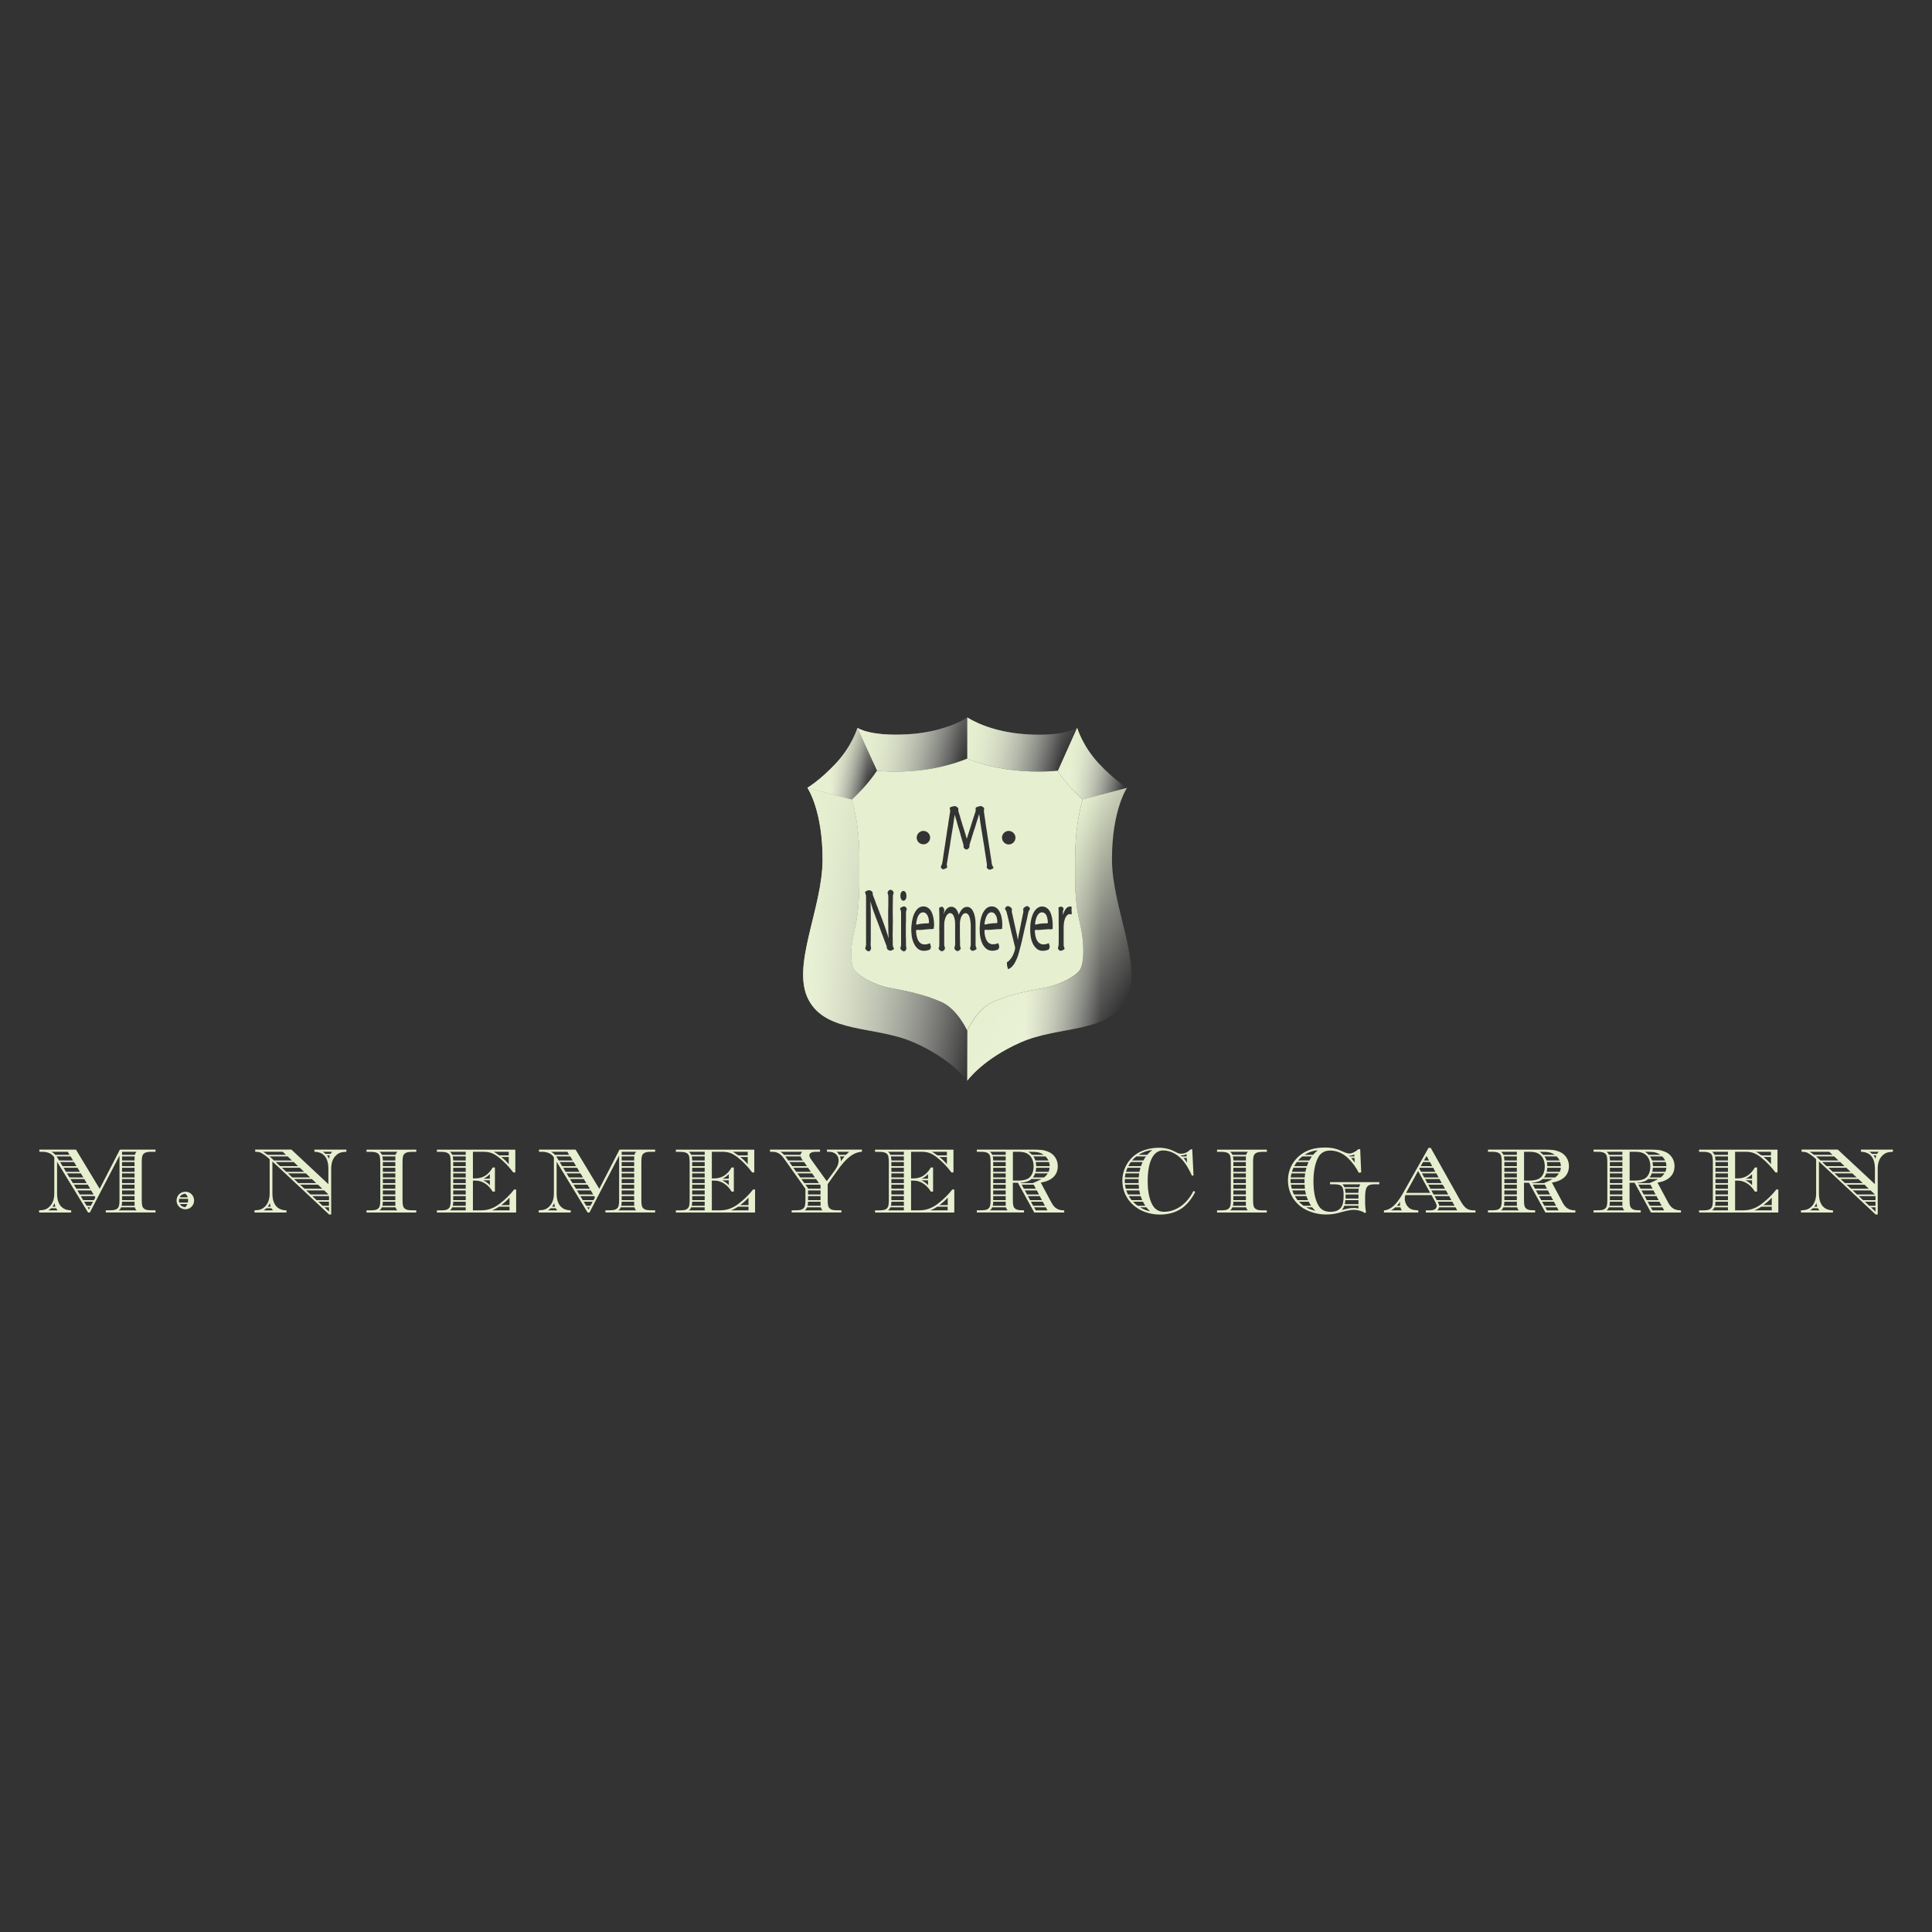 <?xml version="1.0" encoding="utf-8"?>
<!-- Generator: Adobe Illustrator 24.3.0, SVG Export Plug-In . SVG Version: 6.00 Build 0)  -->
<svg version="1.1" id="Ebene_1" xmlns="http://www.w3.org/2000/svg" xmlns:xlink="http://www.w3.org/1999/xlink" x="0px" y="0px"
	 viewBox="0 0 200 200" style="enable-background:new 0 0 200 200;" xml:space="preserve">
<rect x="0" y="0" width="200" height="200" fill="#333333" stroke="none"/>
<style type="text/css">
	.st0{fill:#E7EFD0;}
	.st1{fill-rule:evenodd;clip-rule:evenodd;fill:#E6EFCF;}
	.st2{fill-rule:evenodd;clip-rule:evenodd;fill:#E6EFCF;stroke:#E6EFCF;stroke-width:0.141;stroke-miterlimit:3.864;}
	.st3{fill:#E6EFCF;}
	.st4{fill-rule:evenodd;clip-rule:evenodd;fill:#E7EFD0;}
	.st5{fill:url(#SVGID_2_);}
	.st6{clip-path:url(#SVGID_4_);fill:url(#SVGID_6_);}
	.st7{fill:url(#SVGID_7_);}
	.st8{clip-path:url(#SVGID_10_);fill:url(#SVGID_11_);}
	.st9{fill:url(#SVGID_12_);}
	.st10{clip-path:url(#SVGID_15_);fill:url(#SVGID_16_);}
	.st11{fill:url(#SVGID_18_);}
	.st12{clip-path:url(#SVGID_20_);fill:url(#SVGID_22_);}
	.st13{fill:url(#SVGID_23_);}
	.st14{clip-path:url(#SVGID_25_);fill:url(#SVGID_26_);}
	.st15{fill:url(#SVGID_27_);}
	.st16{clip-path:url(#SVGID_29_);fill:url(#SVGID_30_);}
	.st17{fill-rule:evenodd;clip-rule:evenodd;fill:#E6EFD0;}
	.st18{fill:#E6EFD0;}
</style>
<g>
	<g>
		<g>
			<path class="st3" d="M9.302,125.52H9.117l-3.208-5.254v3.267c0,1.142,0.502,1.749,1.459,1.762v0.224h-3.32v-0.224
				c0.515-0.02,0.779-0.106,1.043-0.35c0.356-0.323,0.528-0.779,0.528-1.412v-3.729c-0.271-0.389-0.68-0.574-1.274-0.574H4.074
				v-0.224h3.789l2.455,4.059l2.092-4.059h3.69v0.224h-0.317c-0.515,0-0.713,0.046-0.878,0.178
				c-0.178,0.145-0.231,0.356-0.231,0.911v3.888c0,0.548,0.053,0.766,0.231,0.904c0.172,0.145,0.37,0.178,0.878,0.178H16.1v0.224
				h-5.148v-0.224h0.317c0.502,0,0.7-0.033,0.871-0.178c0.178-0.145,0.231-0.356,0.231-0.904v-4.574L9.302,125.52z M5.282,125.078
				c-0.132,0.119-0.165,0.145-0.277,0.218h0.97c-0.079-0.079-0.092-0.099-0.165-0.218H5.282z M7.012,119.23h-1.69
				c0.172,0.092,0.271,0.165,0.403,0.317h1.472L7.012,119.23z M5.738,124.919c-0.053-0.152-0.073-0.224-0.092-0.389
				c-0.053,0.152-0.079,0.205-0.218,0.389H5.738z M5.856,119.712c0.079,0.119,0.099,0.152,0.218,0.343l0.053,0.079h1.439
				l-0.257-0.422H5.856z M6.22,120.293l0.257,0.429h1.439l-0.257-0.429H6.22z M6.583,120.887l0.251,0.422h1.439l-0.251-0.422H6.583z
				 M6.932,121.468l0.257,0.422h1.439l-0.257-0.422H6.932z M7.289,122.055l0.257,0.422h1.426l-0.244-0.422H7.289z M7.652,122.636
				l0.251,0.422h1.439l-0.257-0.422H7.652z M8.002,123.23l0.257,0.422h1.426l-0.251-0.422H8.002z M8.358,123.817l0.251,0.422h1.115
				l0.145-0.29l-0.073-0.132H8.358z M8.708,124.398l0.257,0.422h0.442l0.224-0.422H8.708z M9.071,124.979l0.132,0.231l0.125-0.231
				H9.071z M12.536,124.979c-0.059,0.152-0.099,0.198-0.244,0.317h1.835c-0.106-0.132-0.125-0.172-0.172-0.317H12.536z
				 M12.635,124.398c-0.007,0.205-0.007,0.244-0.046,0.422h1.346c-0.007-0.092-0.007-0.119-0.007-0.317v-0.106
				C13.929,124.398,12.635,124.398,12.635,124.398z M13.955,119.547c0.046-0.132,0.066-0.172,0.172-0.317h-1.492v0.317H13.955z
				 M12.635,119.712v0.422h1.294v-0.106c0-0.198,0-0.224,0.007-0.317C13.935,119.712,12.635,119.712,12.635,119.712z
				 M12.635,120.293v0.429h1.294v-0.429H12.635z M12.635,120.887v0.422h1.294v-0.422H12.635z M12.635,121.468v0.422h1.294v-0.422
				H12.635z M12.635,122.055v0.422h1.294v-0.422H12.635z M12.635,122.636v0.422h1.294v-0.422H12.635z M12.635,123.23v0.422h1.294
				v-0.422H12.635z M12.635,123.817v0.422h1.294v-0.422H12.635z"/>
			<path class="st3" d="M20.093,124.273c0,0.515-0.403,0.911-0.904,0.911s-0.911-0.396-0.911-0.898c0-0.521,0.396-0.917,0.917-0.917
				C19.697,123.362,20.093,123.771,20.093,124.273z M18.549,124.101c-0.02,0.079-0.026,0.145-0.026,0.198
				c0,0.046,0.007,0.092,0.033,0.191h0.891c0.02-0.106,0.026-0.165,0.026-0.244c0-0.033,0-0.079-0.007-0.145H18.549z M19.44,123.949
				c-0.053-0.165-0.125-0.271-0.271-0.376c-0.277,0.026-0.469,0.152-0.574,0.376H19.44z M18.621,124.642
				c0.132,0.205,0.277,0.297,0.548,0.33c0.119-0.106,0.145-0.152,0.231-0.33H18.621z"/>
			<path class="st3" d="M33.994,122.583v-1.591c0-1.142-0.495-1.742-1.445-1.762v-0.224h3.307v0.224
				c-0.515,0.02-0.779,0.106-1.043,0.35c-0.356,0.323-0.528,0.779-0.528,1.412v4.732h-0.218l-5.868-5.491v3.3
				c0,1.142,0.502,1.749,1.459,1.762v0.224h-3.313v-0.224c0.515-0.02,0.779-0.106,1.043-0.35c0.356-0.323,0.528-0.779,0.528-1.412
				v-3.531l-0.231-0.205c-0.165-0.152-0.581-0.429-0.752-0.502c-0.099-0.033-0.304-0.066-0.482-0.066h-0.033v-0.224h3.749
				L33.994,122.583z M29.268,119.23h-2.046c0.165,0.092,0.257,0.152,0.469,0.317h1.914L29.268,119.23z M27.572,125.078
				c-0.132,0.119-0.165,0.145-0.277,0.218h0.97c-0.079-0.079-0.092-0.099-0.165-0.218H27.572z M28.027,124.919
				c-0.053-0.152-0.073-0.224-0.092-0.389c-0.053,0.152-0.079,0.205-0.218,0.389H28.027z M27.902,119.712
				c0.099,0.079,0.132,0.119,0.205,0.178l0.257,0.244h1.861l-0.449-0.422H27.902z M28.542,120.293l0.455,0.429h1.861l-0.449-0.429
				H28.542z M29.182,120.887l0.455,0.422h1.848l-0.449-0.422H29.182z M29.809,121.468l0.455,0.422h1.848l-0.455-0.422H29.809z
				 M30.436,122.055l0.455,0.422h1.848l-0.455-0.422H30.436z M31.063,122.636l0.455,0.422h1.848l-0.455-0.422H31.063z
				 M31.697,123.23l0.449,0.422h1.861l-0.455-0.422H31.697z M32.324,123.817l0.449,0.422h1.287v-0.422H32.324z M32.951,124.398
				l0.449,0.422h0.653v-0.422H32.951z M34.218,119.448c0.073-0.119,0.092-0.132,0.172-0.218h-0.977
				c0.119,0.079,0.145,0.099,0.29,0.218H34.218z M33.584,124.979l0.475,0.449v-0.449H33.584z M33.848,119.613
				c0.119,0.158,0.152,0.218,0.198,0.343c0.026-0.145,0.046-0.205,0.099-0.343H33.848z"/>
			<path class="st3" d="M43.089,125.52h-5.148v-0.224h0.317c0.515,0,0.713-0.033,0.878-0.178c0.178-0.145,0.231-0.356,0.231-0.904
				v-3.888c0-0.548-0.053-0.766-0.231-0.911c-0.172-0.132-0.37-0.178-0.878-0.178h-0.317v-0.224h5.155v0.224h-0.317
				c-0.515,0-0.713,0.046-0.878,0.178c-0.178,0.139-0.231,0.356-0.231,0.904v3.888c0,0.548,0.053,0.766,0.231,0.904
				c0.172,0.145,0.37,0.178,0.871,0.178h0.317V125.52z M40.95,119.547c0.046-0.132,0.066-0.172,0.172-0.317h-1.835
				c0.132,0.119,0.172,0.152,0.244,0.317H40.95z M39.531,124.979c-0.073,0.152-0.099,0.198-0.244,0.317h1.835
				c-0.106-0.125-0.125-0.165-0.172-0.317H39.531z M39.584,119.712c0.033,0.191,0.046,0.244,0.046,0.422h1.294v-0.106
				c0-0.205,0-0.231,0.007-0.317C40.931,119.712,39.584,119.712,39.584,119.712z M39.63,124.398
				c-0.007,0.205-0.007,0.244-0.046,0.422h1.346c-0.007-0.079-0.007-0.106-0.007-0.317v-0.106
				C40.924,124.398,39.63,124.398,39.63,124.398z M39.63,120.293v0.429h1.294v-0.429H39.63z M39.63,120.887v0.422h1.294v-0.422
				H39.63z M39.63,121.468v0.422h1.294v-0.422H39.63z M39.63,122.055v0.422h1.294v-0.422H39.63z M39.63,122.636v0.422h1.294v-0.422
				H39.63z M39.63,123.23v0.422h1.294v-0.422H39.63z M39.63,123.817v0.422h1.294v-0.422H39.63z"/>
			<path class="st3" d="M53.352,121.368h-0.218c-0.482-0.64-0.95-1.115-1.511-1.564c-0.574-0.442-0.944-0.574-1.643-0.574h-1.023
				v2.759h0.251c0.766,0,1.34-0.356,1.795-1.129h0.231v2.495h-0.231c-0.455-0.746-1.089-1.142-1.795-1.142h-0.251v3.082h0.772
				c0.792,0,1.366-0.198,2.033-0.713c0.541-0.416,0.99-0.851,1.465-1.445h0.205v2.383h-8.204v-0.224h0.317
				c0.515,0,0.713-0.033,0.878-0.178c0.178-0.145,0.231-0.356,0.231-0.904v-3.888c0-0.548-0.053-0.766-0.231-0.911
				c-0.172-0.132-0.37-0.178-0.878-0.178h-0.317v-0.224h8.118v2.356H53.352z M48.211,119.23h-1.637
				c0.132,0.119,0.172,0.165,0.244,0.317h1.393V119.23z M46.818,124.979c-0.073,0.152-0.099,0.198-0.244,0.317h1.637v-0.317H46.818z
				 M46.871,119.712c0.033,0.178,0.033,0.224,0.046,0.422h1.294v-0.422H46.871z M46.917,124.398
				c-0.007,0.205-0.007,0.244-0.046,0.422h1.34v-0.422H46.917z M46.917,120.293v0.429h1.294v-0.429H46.917z M46.917,120.887v0.422
				h1.294v-0.422H46.917z M46.917,121.468v0.422h1.294v-0.422H46.917z M46.917,122.055v0.422h1.294v-0.422H46.917z M46.917,122.636
				v0.422h1.294v-0.422H46.917z M46.917,123.23v0.422h1.294v-0.422H46.917z M46.917,123.817v0.422h1.294v-0.422H46.917z
				 M50.019,122.187c0.231,0.099,0.521,0.304,0.693,0.502v-0.502H50.019z M50.706,122.015v-0.475
				c-0.145,0.165-0.429,0.383-0.647,0.475H50.706z M51.669,124.919c-0.317,0.205-0.429,0.257-0.713,0.376h1.789v-0.376H51.669z
				 M52.666,119.23h-1.551c0.198,0.119,0.224,0.132,0.574,0.376h0.977L52.666,119.23z M52.745,124.754v-0.779
				c-0.224,0.257-0.442,0.455-0.865,0.779H52.745z M51.894,119.771c0.33,0.271,0.548,0.475,0.772,0.752v-0.752H51.894z"/>
			<path class="st3" d="M61.022,125.52H60.83l-3.208-5.254v3.267c0,1.142,0.502,1.749,1.459,1.762v0.224h-3.313v-0.224
				c0.515-0.02,0.779-0.106,1.043-0.35c0.356-0.323,0.528-0.779,0.528-1.412v-3.729c-0.271-0.389-0.68-0.574-1.274-0.574h-0.271
				v-0.224h3.789l2.455,4.059l2.092-4.059h3.69v0.224h-0.317c-0.515,0-0.713,0.046-0.878,0.178
				c-0.178,0.145-0.231,0.356-0.231,0.911v3.888c0,0.548,0.053,0.766,0.231,0.904c0.172,0.145,0.37,0.178,0.878,0.178h0.317v0.224
				h-5.148v-0.224h0.317c0.502,0,0.7-0.033,0.871-0.178c0.178-0.145,0.231-0.356,0.231-0.904v-4.574L61.022,125.52z M57.002,125.078
				c-0.132,0.119-0.165,0.145-0.277,0.218h0.97c-0.079-0.079-0.092-0.099-0.165-0.218H57.002z M58.732,119.23h-1.69
				c0.172,0.092,0.271,0.165,0.403,0.317h1.472L58.732,119.23z M57.458,124.919c-0.053-0.152-0.073-0.224-0.092-0.389
				c-0.053,0.152-0.079,0.205-0.218,0.389H57.458z M57.577,119.712c0.079,0.119,0.099,0.152,0.218,0.343l0.053,0.079h1.439
				l-0.257-0.422H57.577z M57.94,120.293l0.257,0.429h1.439l-0.257-0.429H57.94z M58.303,120.887l0.251,0.422h1.439l-0.251-0.422
				H58.303z M58.652,121.468l0.257,0.422h1.439l-0.257-0.422H58.652z M59.009,122.055l0.257,0.422h1.426l-0.251-0.422H59.009z
				 M59.372,122.636l0.251,0.422h1.439l-0.257-0.422H59.372z M59.722,123.23l0.257,0.422h1.426l-0.251-0.422H59.722z
				 M60.078,123.817l0.251,0.422h1.115l0.145-0.29l-0.073-0.132H60.078z M60.428,124.398l0.257,0.422h0.442l0.224-0.422H60.428z
				 M60.791,124.979l0.132,0.231l0.125-0.231H60.791z M64.256,124.979c-0.059,0.152-0.099,0.198-0.244,0.317h1.835
				c-0.106-0.132-0.125-0.172-0.172-0.317H64.256z M64.355,124.398c-0.007,0.205-0.007,0.244-0.046,0.422h1.346
				c-0.007-0.092-0.007-0.119-0.007-0.317v-0.106C65.649,124.398,64.355,124.398,64.355,124.398z M65.675,119.547
				c0.046-0.132,0.066-0.172,0.172-0.317h-1.492v0.317H65.675z M64.355,119.712v0.422h1.294v-0.106c0-0.198,0-0.224,0.007-0.317
				C65.655,119.712,64.355,119.712,64.355,119.712z M64.355,120.293v0.429h1.294v-0.429H64.355z M64.355,120.887v0.422h1.294v-0.422
				H64.355z M64.355,121.468v0.422h1.294v-0.422H64.355z M64.355,122.055v0.422h1.294v-0.422H64.355z M64.355,122.636v0.422h1.294
				v-0.422H64.355z M64.355,123.23v0.422h1.294v-0.422H64.355z M64.355,123.817v0.422h1.294v-0.422H64.355z"/>
			<path class="st3" d="M78.084,121.368h-0.218c-0.482-0.64-0.95-1.115-1.511-1.564c-0.574-0.442-0.944-0.574-1.643-0.574h-1.023
				v2.759h0.251c0.766,0,1.34-0.356,1.795-1.129h0.231v2.495h-0.231c-0.455-0.746-1.089-1.142-1.795-1.142h-0.251v3.082h0.772
				c0.792,0,1.366-0.198,2.033-0.713c0.541-0.416,0.99-0.851,1.465-1.445h0.205v2.383h-8.198v-0.224h0.317
				c0.515,0,0.713-0.033,0.878-0.178c0.178-0.145,0.231-0.356,0.231-0.904v-3.888c0-0.548-0.053-0.766-0.231-0.911
				c-0.172-0.132-0.37-0.178-0.878-0.178h-0.317v-0.224h8.118C78.084,119.012,78.084,121.368,78.084,121.368z M72.949,119.23h-1.637
				c0.132,0.119,0.172,0.165,0.244,0.317h1.393V119.23z M71.556,124.979c-0.073,0.152-0.099,0.198-0.244,0.317h1.637v-0.317H71.556z
				 M71.609,119.712c0.033,0.178,0.033,0.224,0.046,0.422h1.294v-0.422H71.609z M71.655,124.398
				c-0.007,0.205-0.007,0.244-0.046,0.422h1.34v-0.422H71.655z M71.655,120.293v0.429h1.294v-0.429H71.655z M71.655,120.887v0.422
				h1.294v-0.422H71.655z M71.655,121.468v0.422h1.294v-0.422H71.655z M71.655,122.055v0.422h1.294v-0.422H71.655z M71.655,122.636
				v0.422h1.294v-0.422H71.655z M71.655,123.23v0.422h1.294v-0.422H71.655z M71.655,123.817v0.422h1.294v-0.422H71.655z
				 M74.751,122.187c0.231,0.099,0.521,0.304,0.693,0.502v-0.502H74.751z M75.444,122.015v-0.475
				c-0.145,0.165-0.429,0.383-0.647,0.475H75.444z M76.407,124.919c-0.317,0.205-0.429,0.257-0.713,0.376h1.789v-0.376H76.407z
				 M77.404,119.23h-1.551c0.198,0.119,0.224,0.132,0.574,0.376h0.977L77.404,119.23z M77.483,124.754v-0.779
				c-0.224,0.257-0.442,0.455-0.865,0.779H77.483z M76.632,119.771c0.33,0.271,0.548,0.475,0.772,0.752v-0.752H76.632z"/>
			<path class="st3" d="M86.446,121.118c0.251-0.356,0.37-0.653,0.37-0.977c0-0.554-0.396-0.911-1.016-0.911h-0.191v-0.224h3.617
				v0.224c-0.865,0.046-1.643,0.647-2.581,1.993l-0.964,1.36v1.624c0,0.548,0.053,0.766,0.231,0.904
				c0.172,0.145,0.37,0.178,0.871,0.178H87.1v0.224h-5.148v-0.224h0.317c0.515,0,0.713-0.033,0.878-0.178
				c0.178-0.145,0.231-0.356,0.231-0.904v-1.142l-2.238-3.162c-0.343-0.475-0.693-0.673-1.214-0.673h-0.218v-0.224h5.181v0.224
				h-0.35c-0.515,0-0.752,0.125-0.752,0.376c0,0.106,0.066,0.251,0.178,0.416l1.624,2.257L86.446,121.118z M82.875,119.547
				c0.02-0.132,0.046-0.178,0.178-0.317h-2.271c0.172,0.099,0.244,0.165,0.376,0.317H82.875z M83.12,120.134l-0.099-0.132
				c-0.092-0.125-0.099-0.152-0.132-0.29h-1.597l0.304,0.422H83.12z M83.536,120.722l-0.297-0.429h-1.525l0.297,0.429H83.536z
				 M83.945,121.309l-0.297-0.422h-1.525l0.304,0.422H83.945z M84.367,121.89l-0.304-0.422h-1.518l0.297,0.422H84.367z
				 M84.783,122.477l-0.304-0.422h-1.518l0.304,0.422H84.783z M83.549,124.979c-0.073,0.152-0.099,0.198-0.244,0.317h1.835
				c-0.106-0.132-0.125-0.172-0.172-0.317H83.549z M84.941,122.702l-0.046-0.066h-1.518l0.271,0.376v0.046h1.294V122.702z
				 M83.648,124.398c-0.007,0.205-0.007,0.244-0.046,0.422h1.346c-0.007-0.092-0.007-0.119-0.007-0.317v-0.106
				C84.941,124.398,83.648,124.398,83.648,124.398z M83.648,123.23v0.422h1.294v-0.422H83.648z M83.648,123.817v0.422h1.294v-0.422
				H83.648z M87.575,119.547c0.092-0.099,0.152-0.152,0.33-0.317h-1.294c0.132,0.125,0.152,0.152,0.257,0.317H87.575z
				 M86.954,119.712c0.066,0.172,0.092,0.317,0.092,0.515c0.152-0.231,0.224-0.323,0.389-0.515H86.954z"/>
			<path class="st3" d="M98.71,121.368h-0.218c-0.482-0.64-0.95-1.115-1.511-1.564c-0.574-0.442-0.944-0.574-1.643-0.574h-1.023
				v2.759h0.251c0.766,0,1.34-0.356,1.795-1.129h0.231v2.495H96.36c-0.455-0.746-1.089-1.142-1.795-1.142h-0.251v3.082h0.772
				c0.792,0,1.366-0.198,2.033-0.713c0.541-0.416,0.99-0.851,1.465-1.445h0.205v2.383h-8.204v-0.224h0.317
				c0.515,0,0.713-0.033,0.878-0.178c0.178-0.145,0.231-0.356,0.231-0.904v-3.888c0-0.548-0.053-0.766-0.231-0.911
				c-0.172-0.132-0.37-0.178-0.878-0.178h-0.317v-0.224h8.118v2.356H98.71z M93.568,119.23h-1.637
				c0.132,0.119,0.172,0.165,0.244,0.317h1.393V119.23z M92.175,124.979c-0.073,0.152-0.099,0.198-0.244,0.317h1.637v-0.317H92.175z
				 M92.228,119.712c0.033,0.178,0.033,0.224,0.046,0.422h1.294v-0.422H92.228z M92.274,124.398
				c-0.007,0.205-0.007,0.244-0.046,0.422h1.34v-0.422H92.274z M92.274,120.293v0.429h1.294v-0.429H92.274z M92.274,120.887v0.422
				h1.294v-0.422H92.274z M92.274,121.468v0.422h1.294v-0.422H92.274z M92.274,122.055v0.422h1.294v-0.422H92.274z M92.274,122.636
				v0.422h1.294v-0.422H92.274z M92.274,123.23v0.422h1.294v-0.422H92.274z M92.274,123.817v0.422h1.294v-0.422H92.274z
				 M95.376,122.187c0.231,0.099,0.521,0.304,0.693,0.502v-0.502H95.376z M96.07,122.015v-0.475
				c-0.145,0.165-0.429,0.383-0.647,0.475H96.07z M97.027,124.919c-0.317,0.205-0.429,0.257-0.713,0.376h1.789v-0.376H97.027z
				 M98.023,119.23h-1.551c0.198,0.119,0.224,0.132,0.574,0.376h0.977L98.023,119.23L98.023,119.23z M98.109,124.754v-0.779
				c-0.224,0.257-0.442,0.455-0.865,0.779H98.109z M97.251,119.771c0.33,0.271,0.548,0.475,0.772,0.752v-0.752H97.251z"/>
			<path class="st3" d="M108.868,124.53c0.304,0.548,0.673,0.766,1.3,0.766v0.224h-3.102l-1.696-3.082h-0.521v1.769
				c0,0.548,0.053,0.766,0.231,0.904c0.172,0.145,0.37,0.178,0.871,0.178h0.053v0.224h-4.884v-0.224h0.317
				c0.515,0,0.713-0.033,0.878-0.178c0.178-0.145,0.231-0.356,0.231-0.904v-3.888c0-0.548-0.053-0.766-0.231-0.911
				c-0.172-0.132-0.37-0.178-0.878-0.178h-0.317v-0.224h5.419c1.274,0,1.459,0.02,1.967,0.218c0.601,0.231,0.997,0.812,0.997,1.485
				c0,0.937-0.614,1.525-1.762,1.716L108.868,124.53z M104.109,119.23h-1.637c0.132,0.119,0.172,0.152,0.244,0.317h1.393V119.23z
				 M102.716,124.979c-0.073,0.152-0.099,0.198-0.244,0.317h1.835c-0.106-0.125-0.125-0.165-0.172-0.317H102.716z M102.769,119.712
				c0.033,0.191,0.046,0.244,0.046,0.422h1.294v-0.422H102.769z M102.815,124.398c-0.007,0.205-0.007,0.244-0.046,0.422h1.346
				c-0.007-0.079-0.007-0.106-0.007-0.317v-0.106C104.109,124.398,102.815,124.398,102.815,124.398z M102.815,120.293v0.429h1.294
				v-0.429H102.815z M102.815,120.887v0.422h1.294v-0.422H102.815z M102.815,121.468v0.422h1.294v-0.422H102.815z M102.815,122.055
				v0.422h1.294v-0.422H102.815z M102.815,122.636v0.422h1.294v-0.422H102.815z M102.815,123.23v0.422h1.294v-0.422H102.815z
				 M102.815,123.817v0.422h1.294v-0.422H102.815z M105.455,122.213c0.475,0,0.871-0.106,1.102-0.304
				c0.277-0.224,0.442-0.667,0.442-1.168c0-0.521-0.178-0.97-0.502-1.214c-0.277-0.218-0.574-0.297-1.122-0.297h-0.521v2.983
				C104.855,122.213,105.455,122.213,105.455,122.213z M106.775,122.055c-0.244,0.218-0.581,0.33-1.122,0.389l0.02,0.033h1.247
				l0.152-0.073l0.277-0.119c0.231-0.106,0.323-0.152,0.469-0.231H106.775z M105.759,122.636l0.231,0.422h1.241l-0.218-0.422
				H105.759z M106.089,123.23l0.231,0.422h1.234l-0.224-0.422H106.089z M106.406,123.817l0.224,0.422h1.228l-0.224-0.422H106.406z
				 M108.036,119.547c-0.403-0.271-0.627-0.317-1.584-0.317c0.191,0.125,0.251,0.178,0.376,0.317H108.036z M106.722,124.398
				l0.231,0.422h1.221l-0.231-0.422H106.722z M107.145,121.468c-0.059,0.191-0.119,0.29-0.224,0.422h1.148
				c0.178-0.132,0.297-0.264,0.396-0.422H107.145z M106.967,119.712c0.106,0.165,0.145,0.224,0.218,0.422h1.346
				c-0.079-0.172-0.165-0.29-0.297-0.422H106.967z M107.046,124.979l0.172,0.317h1.214l-0.172-0.317H107.046z M107.264,120.887
				c-0.02,0.191-0.026,0.251-0.066,0.422h1.353c0.066-0.165,0.079-0.244,0.099-0.422H107.264z M107.224,120.293
				c0.026,0.191,0.033,0.251,0.046,0.429h1.393c-0.007-0.172-0.026-0.271-0.073-0.429H107.224z"/>
			<path class="st3" d="M123.553,121.679l-0.158,0.033c-0.264-0.568-0.521-1.023-0.799-1.399c-0.574-0.772-1.386-1.221-2.198-1.221
				c-1.003,0-1.591,1.168-1.591,3.188c0,0.878,0.119,1.597,0.37,2.198c0.271,0.647,0.693,0.964,1.313,0.964
				c1.247,0,2.389-0.805,3.056-2.158l0.178,0.092c-0.231,0.521-0.64,1.069-1.076,1.465c-0.64,0.574-1.544,0.891-2.554,0.891
				c-2.238,0-3.907-1.492-3.907-3.492c0-1.162,0.581-2.231,1.551-2.845c0.568-0.356,1.412-0.581,2.218-0.581
				c0.62,0,1.129,0.125,1.696,0.416c0.317,0.165,0.416,0.198,0.627,0.198c0.356,0,0.647-0.132,0.977-0.449h0.165L123.553,121.679z
				 M116.445,122.055c-0.007,0.092-0.007,0.152-0.007,0.198c0,0.079,0,0.125,0.007,0.224h1.419v-0.099v-0.152l0.007-0.172
				C117.87,122.055,116.445,122.055,116.445,122.055z M116.524,121.468c-0.046,0.178-0.053,0.244-0.073,0.422h1.426
				c0.02-0.172,0.026-0.264,0.053-0.422H116.524z M116.464,122.636c0.02,0.152,0.033,0.251,0.079,0.422h1.366
				c-0.02-0.165-0.026-0.251-0.033-0.422H116.464z M116.722,120.887c-0.079,0.178-0.106,0.244-0.165,0.422h1.399
				c0.033-0.165,0.053-0.257,0.106-0.422H116.722z M116.59,123.23c0.059,0.191,0.099,0.257,0.178,0.422h1.267
				c-0.033-0.145-0.066-0.244-0.099-0.422H116.59z M117.065,120.293c-0.106,0.152-0.178,0.251-0.271,0.429h1.32
				c0.066-0.191,0.106-0.29,0.172-0.429H117.065z M116.847,123.817c0.099,0.172,0.165,0.257,0.297,0.422h1.096
				c-0.073-0.172-0.099-0.251-0.165-0.422H116.847z M117.633,119.712c-0.191,0.152-0.29,0.244-0.442,0.422h1.175
				c0.092-0.178,0.152-0.277,0.271-0.422H117.633z M117.29,124.398c0.165,0.172,0.277,0.277,0.475,0.422h0.799
				c-0.099-0.152-0.178-0.277-0.244-0.422H117.29z M118.761,119.547c0.152-0.172,0.244-0.271,0.528-0.502
				c-0.502,0.046-0.997,0.218-1.426,0.502H118.761z M118.016,124.979c0.37,0.224,0.64,0.33,1.036,0.416
				c-0.191-0.191-0.257-0.257-0.376-0.416H118.016z M122.827,119.468c-0.205,0.106-0.317,0.139-0.62,0.139
				c0.073,0.053,0.079,0.059,0.132,0.106h0.502L122.827,119.468z M122.504,119.87c0.172,0.191,0.271,0.317,0.376,0.502l-0.026-0.502
				H122.504z"/>
			<path class="st3" d="M131.137,125.52h-5.148v-0.224h0.317c0.515,0,0.713-0.033,0.878-0.178c0.178-0.145,0.231-0.356,0.231-0.904
				v-3.888c0-0.548-0.053-0.766-0.231-0.911c-0.172-0.132-0.37-0.178-0.878-0.178h-0.317v-0.224h5.155v0.224h-0.317
				c-0.515,0-0.713,0.046-0.878,0.178c-0.178,0.145-0.231,0.356-0.231,0.911v3.888c0,0.548,0.053,0.766,0.231,0.904
				c0.172,0.145,0.37,0.178,0.871,0.178h0.317V125.52z M128.998,119.547c0.046-0.132,0.066-0.172,0.172-0.317h-1.835
				c0.132,0.119,0.172,0.152,0.244,0.317H128.998z M127.579,124.979c-0.073,0.152-0.099,0.198-0.244,0.317h1.835
				c-0.106-0.125-0.125-0.165-0.172-0.317H127.579z M127.632,119.712c0.033,0.191,0.046,0.244,0.046,0.422h1.294v-0.106
				c0-0.205,0-0.231,0.007-0.317C128.979,119.712,127.632,119.712,127.632,119.712z M127.678,124.398
				c-0.007,0.205-0.007,0.244-0.046,0.422h1.346c-0.007-0.079-0.007-0.106-0.007-0.317v-0.106
				C128.972,124.398,127.678,124.398,127.678,124.398z M127.678,120.293v0.429h1.294v-0.429H127.678z M127.678,120.887v0.422h1.294
				v-0.422H127.678z M127.678,121.468v0.422h1.294v-0.422H127.678z M127.678,122.055v0.422h1.294v-0.422H127.678z M127.678,122.636
				v0.422h1.294v-0.422H127.678z M127.678,123.23v0.422h1.294v-0.422H127.678z M127.678,123.817v0.422h1.294v-0.422H127.678z"/>
			<path class="st3" d="M140.912,121.362l-0.251,0.046c-0.244-0.502-0.64-1.049-1.063-1.465c-0.554-0.554-1.201-0.838-1.914-0.838
				c-0.528,0-0.924,0.218-1.175,0.627c-0.35,0.581-0.541,1.492-0.541,2.568c0,1.069,0.178,1.921,0.528,2.508
				c0.257,0.429,0.667,0.64,1.228,0.64c0.667,0,1.096-0.257,1.261-0.766c0.073-0.224,0.106-0.541,0.106-0.944
				c0-0.944-0.178-1.142-1.036-1.142h-0.37v-0.224h5.102v0.224h-0.469c-0.825,0-1.003,0.271-1.003,1.465
				c0,0.766,0.02,1.076,0.099,1.432l-0.125,0.079c-0.29-0.205-0.719-0.33-1.148-0.33c-0.277,0-0.7,0.073-1.162,0.205
				c-0.772,0.224-1.115,0.277-1.742,0.277c-0.937,0-1.947-0.323-2.614-0.845c-0.818-0.627-1.294-1.61-1.294-2.68
				c0-0.977,0.396-1.861,1.115-2.495c0.7-0.62,1.564-0.911,2.693-0.911c0.746,0,1.175,0.099,1.908,0.429
				c0.257,0.125,0.488,0.191,0.653,0.191c0.264,0,0.614-0.172,0.917-0.449h0.191L140.912,121.362z M133.605,122.055
				c-0.007,0.079-0.007,0.145-0.007,0.178c0,0.073,0,0.125,0.02,0.244h1.426v-0.139v-0.158v-0.125H133.605z M133.698,121.468
				c-0.046,0.158-0.059,0.257-0.079,0.422h1.445c0.007-0.165,0.02-0.271,0.046-0.422H133.698z M133.638,122.636
				c0.026,0.165,0.046,0.251,0.092,0.422h1.36c-0.02-0.145-0.026-0.231-0.033-0.422H133.638z M133.896,120.887
				c-0.066,0.145-0.106,0.257-0.152,0.422h1.393c0.033-0.152,0.053-0.257,0.106-0.422H133.896z M133.777,123.23
				c0.053,0.152,0.092,0.251,0.172,0.422h1.247c-0.046-0.198-0.073-0.297-0.092-0.422H133.777z M134.246,120.293
				c-0.106,0.145-0.178,0.257-0.271,0.429h1.32c0.066-0.198,0.092-0.271,0.165-0.429H134.246z M134.041,123.817
				c0.092,0.172,0.165,0.257,0.277,0.422h1.089c-0.073-0.165-0.106-0.257-0.165-0.422H134.041z M134.813,119.712
				c-0.172,0.132-0.297,0.257-0.442,0.422h1.175c0.099-0.178,0.145-0.251,0.264-0.422H134.813z M134.464,124.398
				c0.132,0.152,0.304,0.304,0.488,0.422h0.772c-0.099-0.145-0.152-0.244-0.244-0.422H134.464z M135.935,119.547
				c0.145-0.172,0.231-0.257,0.475-0.475c-0.528,0.053-0.964,0.205-1.366,0.475H135.935z M135.209,124.979
				c0.251,0.145,0.475,0.231,0.95,0.376c-0.178-0.191-0.205-0.224-0.33-0.376H135.209z M139.163,124.82
				c-0.073,0.191-0.119,0.271-0.251,0.442c0.548-0.152,0.891-0.218,1.228-0.218c0.165,0,0.271,0.007,0.488,0.053v-0.277H139.163z
				 M140.694,122.9c0.02-0.079,0.046-0.145,0.119-0.297h-1.841c0.106,0.119,0.132,0.165,0.205,0.297H140.694z M139.275,124.233
				c-0.02,0.198-0.033,0.29-0.059,0.422h1.412v-0.422H139.275z M139.229,123.058c0.033,0.198,0.046,0.251,0.053,0.422h1.34
				c0.007-0.178,0.007-0.264,0.033-0.422H139.229z M139.295,123.652v0.132c0,0.092,0,0.145-0.007,0.29h1.34v-0.422H139.295z
				 M140.193,119.501c-0.119,0.079-0.35,0.145-0.541,0.145l0.053,0.066h0.502L140.193,119.501z M139.863,119.87
				c0.191,0.224,0.271,0.323,0.376,0.475l-0.02-0.475H139.863z"/>
			<path class="st3" d="M145.486,123.718c-0.046,0.132-0.066,0.218-0.066,0.35c0,0.469,0.277,0.937,0.653,1.096
				c0.178,0.079,0.35,0.106,0.752,0.132v0.224h-3.558v-0.224c0.653-0.026,1.274-0.568,1.907-1.67l2.706-4.798h0.231l3.056,5.445
				c0.455,0.805,0.752,1.023,1.445,1.023h0.132v0.224h-5.142v-0.224h0.502c0.37,0,0.62-0.178,0.62-0.449
				c0-0.092-0.046-0.224-0.106-0.35l-0.429-0.779C148.192,123.718,145.486,123.718,145.486,123.718z M144.443,124.979
				c-0.198,0.172-0.271,0.224-0.442,0.317h1.115c-0.073-0.119-0.106-0.191-0.145-0.317H144.443z M144.938,124.82
				c-0.02-0.059-0.02-0.099-0.02-0.132c0-0.053,0.007-0.152,0.026-0.29c-0.145,0.205-0.218,0.29-0.343,0.422H144.938z
				 M146.799,121.217l-1.241,2.271h2.495L146.799,121.217z M148.364,120.887h-1.386l-0.053,0.092l0.191,0.33h1.478L148.364,120.887z
				 M148.027,120.293h-0.713l-0.244,0.429h1.195L148.027,120.293z M148.694,121.468h-1.492l0.231,0.422h1.492L148.694,121.468z
				 M147.677,119.666l-0.271,0.469h0.528L147.677,119.666z M149.017,122.055h-1.492l0.231,0.422h1.498L149.017,122.055z
				 M149.347,122.636h-1.498l0.231,0.422h1.511L149.347,122.636z M149.684,123.23h-1.511l0.231,0.422h1.511L149.684,123.23z
				 M150.014,123.817h-1.511l0.231,0.422h1.511L150.014,123.817z M148.971,124.979c-0.026,0.125-0.073,0.205-0.178,0.317h2.059
				l-0.178-0.317H148.971z M150.337,124.398h-1.511l0.046,0.079c0.079,0.152,0.092,0.198,0.106,0.343h1.597L150.337,124.398z"/>
			<path class="st3" d="M161.782,124.53c0.304,0.548,0.673,0.766,1.3,0.766v0.224h-3.102l-1.696-3.082h-0.521v1.769
				c0,0.548,0.053,0.766,0.231,0.904c0.172,0.145,0.37,0.178,0.871,0.178h0.053v0.224h-4.884v-0.224h0.317
				c0.515,0,0.713-0.033,0.878-0.178c0.178-0.145,0.231-0.356,0.231-0.904v-3.888c0-0.548-0.053-0.766-0.231-0.911
				c-0.172-0.132-0.37-0.178-0.878-0.178h-0.317v-0.224h5.419c1.274,0,1.452,0.02,1.967,0.218c0.601,0.231,0.997,0.812,0.997,1.485
				c0,0.937-0.614,1.525-1.762,1.716L161.782,124.53z M157.023,119.23h-1.637c0.132,0.119,0.172,0.152,0.244,0.317h1.393V119.23z
				 M155.631,124.979c-0.073,0.152-0.099,0.198-0.244,0.317h1.835c-0.106-0.125-0.125-0.165-0.172-0.317H155.631z M155.684,119.712
				c0.033,0.191,0.046,0.244,0.046,0.422h1.294v-0.422H155.684z M155.73,124.398c-0.007,0.205-0.007,0.244-0.046,0.422h1.346
				c-0.007-0.079-0.007-0.106-0.007-0.317v-0.106C157.023,124.398,155.73,124.398,155.73,124.398z M155.73,120.293v0.429h1.294
				v-0.429H155.73z M155.73,120.887v0.422h1.294v-0.422H155.73z M155.73,121.468v0.422h1.294v-0.422H155.73z M155.73,122.055v0.422
				h1.294v-0.422H155.73z M155.73,122.636v0.422h1.294v-0.422H155.73z M155.73,123.23v0.422h1.294v-0.422H155.73z M155.73,123.817
				v0.422h1.294v-0.422H155.73z M158.37,122.213c0.475,0,0.871-0.106,1.102-0.304c0.277-0.224,0.442-0.667,0.442-1.168
				c0-0.521-0.178-0.97-0.502-1.214c-0.277-0.218-0.574-0.297-1.122-0.297h-0.521v2.983
				C157.769,122.213,158.37,122.213,158.37,122.213z M159.69,122.055c-0.244,0.218-0.581,0.33-1.122,0.389l0.02,0.033h1.247
				l0.152-0.073l0.277-0.119c0.231-0.106,0.323-0.152,0.469-0.231H159.69z M158.673,122.636l0.231,0.422h1.241l-0.224-0.422H158.673
				z M158.997,123.23l0.231,0.422h1.228l-0.224-0.422H158.997z M159.32,123.817l0.224,0.422h1.228l-0.224-0.422H159.32z
				 M160.951,119.547c-0.403-0.271-0.627-0.317-1.584-0.317c0.191,0.125,0.251,0.178,0.376,0.317H160.951z M159.637,124.398
				l0.231,0.422h1.221l-0.231-0.422H159.637z M160.06,121.468c-0.059,0.191-0.119,0.29-0.224,0.422h1.148
				c0.178-0.132,0.297-0.264,0.396-0.422H160.06z M159.881,119.712c0.106,0.165,0.145,0.224,0.218,0.422h1.346
				c-0.079-0.172-0.165-0.29-0.297-0.422H159.881z M159.961,124.979l0.172,0.317h1.214l-0.172-0.317H159.961z M160.178,120.887
				c-0.02,0.191-0.026,0.251-0.059,0.422h1.36c0.059-0.165,0.079-0.244,0.099-0.422H160.178z M160.139,120.293
				c0.026,0.191,0.033,0.251,0.046,0.429h1.393c-0.007-0.172-0.026-0.271-0.073-0.429H160.139z"/>
			<path class="st3" d="M172.712,124.53c0.304,0.548,0.673,0.766,1.3,0.766v0.224h-3.102l-1.696-3.082h-0.521v1.769
				c0,0.548,0.053,0.766,0.231,0.904c0.172,0.145,0.37,0.178,0.871,0.178h0.053v0.224h-4.884v-0.224h0.317
				c0.515,0,0.713-0.033,0.878-0.178c0.178-0.145,0.231-0.356,0.231-0.904v-3.888c0-0.548-0.053-0.766-0.231-0.911
				c-0.172-0.132-0.37-0.178-0.878-0.178h-0.317v-0.224h5.419c1.274,0,1.452,0.02,1.967,0.218c0.601,0.231,0.997,0.812,0.997,1.485
				c0,0.937-0.614,1.525-1.762,1.716L172.712,124.53z M167.947,119.23h-1.637c0.132,0.119,0.172,0.152,0.244,0.317h1.393V119.23z
				 M166.554,124.979c-0.073,0.152-0.099,0.198-0.244,0.317h1.835c-0.106-0.125-0.125-0.165-0.172-0.317H166.554z M166.614,119.712
				c0.033,0.191,0.046,0.244,0.046,0.422h1.294v-0.422H166.614z M166.653,124.398c-0.007,0.205-0.007,0.244-0.046,0.422h1.346
				c-0.007-0.079-0.007-0.106-0.007-0.317v-0.106C167.947,124.398,166.653,124.398,166.653,124.398z M166.653,120.293v0.429h1.294
				v-0.429H166.653z M166.653,120.887v0.422h1.294v-0.422H166.653z M166.653,121.468v0.422h1.294v-0.422H166.653z M166.653,122.055
				v0.422h1.294v-0.422H166.653z M166.653,122.636v0.422h1.294v-0.422H166.653z M166.653,123.23v0.422h1.294v-0.422H166.653z
				 M166.653,123.817v0.422h1.294v-0.422H166.653z M169.3,122.213c0.475,0,0.871-0.106,1.102-0.304
				c0.277-0.224,0.442-0.667,0.442-1.168c0-0.521-0.178-0.97-0.502-1.214c-0.277-0.218-0.574-0.297-1.122-0.297h-0.521v2.983
				C168.699,122.213,169.3,122.213,169.3,122.213z M170.62,122.055c-0.244,0.218-0.581,0.33-1.122,0.389l0.02,0.033h1.247
				l0.152-0.073l0.277-0.119c0.231-0.106,0.323-0.152,0.469-0.231H170.62z M169.604,122.636l0.231,0.422h1.241l-0.224-0.422H169.604
				z M169.927,123.23l0.231,0.422h1.228l-0.224-0.422H169.927z M170.25,123.817l0.224,0.422h1.228l-0.224-0.422H170.25z
				 M171.874,119.547c-0.403-0.271-0.627-0.317-1.584-0.317c0.191,0.125,0.251,0.178,0.376,0.317H171.874z M170.561,124.398
				l0.231,0.422h1.221l-0.231-0.422H170.561z M170.983,121.468c-0.059,0.191-0.119,0.29-0.224,0.422h1.148
				c0.178-0.132,0.297-0.264,0.396-0.422H170.983z M170.805,119.712c0.106,0.165,0.145,0.224,0.218,0.422h1.346
				c-0.079-0.172-0.165-0.29-0.297-0.422H170.805z M170.884,124.979l0.172,0.317h1.214l-0.172-0.317H170.884z M171.102,120.887
				c-0.02,0.191-0.026,0.251-0.059,0.422h1.36c0.059-0.165,0.079-0.244,0.099-0.422H171.102z M171.069,120.293
				c0.026,0.191,0.033,0.251,0.046,0.429h1.393c-0.007-0.172-0.026-0.271-0.073-0.429H171.069z"/>
			<path class="st3" d="M184.012,121.368h-0.218c-0.482-0.64-0.95-1.115-1.511-1.564c-0.574-0.442-0.944-0.574-1.643-0.574h-1.023
				v2.759h0.251c0.766,0,1.34-0.356,1.795-1.129h0.231v2.495h-0.231c-0.455-0.746-1.089-1.142-1.795-1.142h-0.251v3.082h0.772
				c0.792,0,1.366-0.198,2.033-0.713c0.541-0.416,0.99-0.851,1.465-1.445h0.205v2.383h-8.204v-0.224h0.317
				c0.515,0,0.713-0.033,0.878-0.178c0.178-0.145,0.231-0.356,0.231-0.904v-3.888c0-0.548-0.053-0.766-0.231-0.911
				c-0.172-0.132-0.37-0.178-0.878-0.178h-0.317v-0.224h8.118v2.356H184.012z M178.877,119.23h-1.637
				c0.132,0.119,0.172,0.165,0.244,0.317h1.393L178.877,119.23L178.877,119.23z M177.484,124.979
				c-0.073,0.152-0.099,0.198-0.244,0.317h1.637v-0.317H177.484z M177.537,119.712c0.033,0.178,0.033,0.224,0.046,0.422h1.294
				v-0.422H177.537z M177.583,124.398c-0.007,0.205-0.007,0.244-0.046,0.422h1.34v-0.422H177.583z M177.583,120.293v0.429h1.294
				v-0.429H177.583z M177.583,120.887v0.422h1.294v-0.422H177.583z M177.583,121.468v0.422h1.294v-0.422H177.583z M177.583,122.055
				v0.422h1.294v-0.422H177.583z M177.583,122.636v0.422h1.294v-0.422H177.583z M177.583,123.23v0.422h1.294v-0.422H177.583z
				 M177.583,123.817v0.422h1.294v-0.422H177.583z M180.679,122.187c0.231,0.099,0.521,0.304,0.693,0.502v-0.502H180.679z
				 M181.372,122.015v-0.475c-0.145,0.165-0.429,0.383-0.647,0.475H181.372z M182.336,124.919c-0.317,0.205-0.429,0.257-0.713,0.376
				h1.789v-0.376H182.336z M183.332,119.23h-1.551c0.198,0.119,0.224,0.132,0.574,0.376h0.977V119.23z M183.411,124.754v-0.779
				c-0.224,0.257-0.442,0.455-0.865,0.779H183.411z M182.56,119.771c0.33,0.271,0.548,0.475,0.772,0.752v-0.752H182.56z"/>
			<path class="st3" d="M194.091,122.583v-1.591c0-1.142-0.495-1.742-1.445-1.762v-0.224h3.307v0.224
				c-0.515,0.02-0.779,0.106-1.043,0.35c-0.356,0.323-0.528,0.779-0.528,1.412v4.732h-0.218l-5.868-5.491v3.3
				c0,1.142,0.502,1.749,1.452,1.762v0.224h-3.313v-0.224c0.515-0.02,0.779-0.106,1.043-0.35c0.356-0.323,0.528-0.779,0.528-1.412
				v-3.531l-0.231-0.205c-0.165-0.152-0.581-0.429-0.752-0.502c-0.099-0.033-0.304-0.066-0.488-0.066H186.5v-0.224h3.749
				L194.091,122.583z M189.365,119.23h-2.046c0.165,0.092,0.257,0.152,0.469,0.317h1.914L189.365,119.23z M187.662,125.078
				c-0.132,0.119-0.165,0.145-0.277,0.218h0.97c-0.079-0.079-0.092-0.099-0.165-0.218H187.662z M188.124,124.919
				c-0.053-0.152-0.073-0.224-0.092-0.389c-0.053,0.152-0.079,0.205-0.218,0.389H188.124z M187.999,119.712
				c0.099,0.079,0.132,0.119,0.205,0.178l0.257,0.244h1.861l-0.449-0.422H187.999z M188.632,120.293l0.455,0.429h1.861l-0.449-0.429
				H188.632z M189.272,120.887l0.455,0.422h1.848l-0.449-0.422H189.272z M189.899,121.468l0.455,0.422h1.848l-0.455-0.422H189.899z
				 M190.533,122.055l0.455,0.422h1.848l-0.455-0.422H190.533z M191.16,122.636l0.455,0.422h1.848l-0.455-0.422H191.16z
				 M191.787,123.23l0.449,0.422h1.861l-0.455-0.422H191.787z M192.414,123.817l0.449,0.422h1.287v-0.422H192.414z M193.048,124.398
				l0.449,0.422h0.653v-0.422H193.048z M194.315,119.448c0.073-0.119,0.092-0.132,0.172-0.218h-0.977
				c0.119,0.079,0.145,0.099,0.29,0.218H194.315z M193.675,124.979l0.475,0.449v-0.449H193.675z M193.945,119.613
				c0.119,0.158,0.152,0.218,0.198,0.343c0.026-0.145,0.046-0.205,0.099-0.343H193.945z"/>
		</g>
	</g>
	<g>
		<g>
			<g>
				
					<linearGradient id="SVGID_2_" gradientUnits="userSpaceOnUse" x1="89.248" y1="124.93" x2="99.542" y2="124.93" gradientTransform="matrix(1 0 0 -1 0 202)">
					<stop  offset="0" style="stop-color:#E6EFCF"/>
					<stop  offset="0.245" style="stop-color:#E8F0D3;stop-opacity:0.755"/>
					<stop  offset="0.5" style="stop-color:#EDF3DC;stop-opacity:0.5"/>
					<stop  offset="0.759" style="stop-color:#F5F9EC;stop-opacity:0.241"/>
					<stop  offset="1" style="stop-color:#FFFFFF;stop-opacity:0"/>
				</linearGradient>
				<path id="SVGID_1_" class="st5" d="M92.703,79.872c0.482,0,0.997-0.013,1.525-0.046c2.535-0.152,4.528-0.739,5.907-1.3
					c0.007,0,0.007,0.007,0.013,0.007v-4.257c-0.007,0-0.013-0.007-0.013-0.007s-2.165,1.505-6.138,1.742
					c-3.973,0.244-5.234-0.66-5.234-0.66l0,0l2.039,4.429C91.37,79.839,91.997,79.872,92.703,79.872"/>
			</g>
			<g>
				<defs>
					<path id="SVGID_3_" d="M92.703,79.872c0.482,0,0.997-0.013,1.525-0.046c2.535-0.152,4.528-0.739,5.907-1.3
						c0.007,0,0.007,0.007,0.013,0.007v-4.257c-0.007,0-0.013-0.007-0.013-0.007s-2.165,1.505-6.138,1.742
						c-3.973,0.244-5.234-0.66-5.234-0.66l0,0l2.039,4.429C91.37,79.839,91.997,79.872,92.703,79.872"/>
				</defs>
				<clipPath id="SVGID_4_">
					<use xlink:href="#SVGID_3_"  style="overflow:visible;"/>
				</clipPath>
				
					<linearGradient id="SVGID_6_" gradientUnits="userSpaceOnUse" x1="-386.45" y1="-122.419" x2="-385.914" y2="-122.419" gradientTransform="matrix(18.49 10.675 -10.675 18.49 5928.082 6463.055)">
					<stop  offset="0" style="stop-color:#E6EFCF"/>
					<stop  offset="0.245" style="stop-color:#E8F0D3;stop-opacity:0.755"/>
					<stop  offset="0.5" style="stop-color:#EDF3DC;stop-opacity:0.5"/>
					<stop  offset="0.759" style="stop-color:#F5F9EC;stop-opacity:0.241"/>
					<stop  offset="1" style="stop-color:#FFFFFF;stop-opacity:0"/>
				</linearGradient>
				<polygon class="st6" points="91.608,69.338 102.571,75.668 97.304,84.803 86.334,78.473 				"/>
			</g>
		</g>
		<g>
			<g>
				
					<linearGradient id="SVGID_7_" gradientUnits="userSpaceOnUse" x1="110.752" y1="122.943" x2="116.235" y2="122.943" gradientTransform="matrix(1 0 0 -1 0 202)">
					<stop  offset="0" style="stop-color:#E6EFCF"/>
					<stop  offset="0.245" style="stop-color:#E8F0D3;stop-opacity:0.755"/>
					<stop  offset="0.5" style="stop-color:#EDF3DC;stop-opacity:0.5"/>
					<stop  offset="0.759" style="stop-color:#F5F9EC;stop-opacity:0.241"/>
					<stop  offset="1" style="stop-color:#FFFFFF;stop-opacity:0"/>
				</linearGradient>
				<path id="SVGID_5_" class="st7" d="M110.94,81.628c0.396,0.422,0.772,0.799,1.129,1.129l4.607-1.201l0.007-0.007
					c0,0-1.261-0.726-2.95-2.528c-1.663-1.782-2.211-3.624-2.224-3.663l-2,4.462C109.897,80.4,110.366,81.014,110.94,81.628"/>
			</g>
			<g>
				<defs>
					<path id="SVGID_8_" d="M110.94,81.628c0.396,0.422,0.772,0.799,1.129,1.129l4.607-1.201l0.007-0.007
						c0,0-1.261-0.726-2.95-2.528c-1.663-1.782-2.211-3.624-2.224-3.663l-2,4.462C109.897,80.4,110.366,81.014,110.94,81.628"/>
				</defs>
				<clipPath id="SVGID_10_">
					<use xlink:href="#SVGID_8_"  style="overflow:visible;"/>
				</clipPath>
				
					<linearGradient id="SVGID_11_" gradientUnits="userSpaceOnUse" x1="-374.039" y1="-113.768" x2="-373.503" y2="-113.768" gradientTransform="matrix(12.236 7.065 -7.065 12.236 3883.307 4111.942)">
					<stop  offset="0" style="stop-color:#E6EFCF"/>
					<stop  offset="0.245" style="stop-color:#E8F0D3;stop-opacity:0.755"/>
					<stop  offset="0.5" style="stop-color:#EDF3DC;stop-opacity:0.5"/>
					<stop  offset="0.759" style="stop-color:#F5F9EC;stop-opacity:0.241"/>
					<stop  offset="1" style="stop-color:#FFFFFF;stop-opacity:0"/>
				</linearGradient>
				<polygon class="st8" points="111.296,72.249 119.883,77.206 114.88,85.865 106.293,80.909 				"/>
			</g>
		</g>
		<g>
			<g>
				
					<linearGradient id="SVGID_12_" gradientUnits="userSpaceOnUse" x1="100.142" y1="124.926" x2="109.916" y2="124.926" gradientTransform="matrix(1 0 0 -1 0 202)">
					<stop  offset="0" style="stop-color:#E6EFCF"/>
					<stop  offset="0.245" style="stop-color:#E8F0D3;stop-opacity:0.755"/>
					<stop  offset="0.5" style="stop-color:#EDF3DC;stop-opacity:0.5"/>
					<stop  offset="0.759" style="stop-color:#F5F9EC;stop-opacity:0.241"/>
					<stop  offset="1" style="stop-color:#FFFFFF;stop-opacity:0"/>
				</linearGradient>
				<path id="SVGID_9_" class="st9" d="M106.036,79.826c0.521,0.033,1.036,0.046,1.525,0.046c0.706,0,1.34-0.033,1.914-0.092
					c0.007,0.013,0.02,0.026,0.026,0.033l2-4.462l0,0c0,0-1.261,0.904-5.234,0.66c-3.841-0.231-5.986-1.643-6.125-1.736v4.257
					C101.521,79.087,103.508,79.668,106.036,79.826"/>
			</g>
			<g>
				<defs>
					<path id="SVGID_14_" d="M106.036,79.826c0.521,0.033,1.036,0.046,1.525,0.046c0.706,0,1.34-0.033,1.914-0.092
						c0.007,0.013,0.02,0.026,0.026,0.033l2-4.462l0,0c0,0-1.261,0.904-5.234,0.66c-3.841-0.231-5.986-1.643-6.125-1.736v4.257
						C101.521,79.087,103.508,79.668,106.036,79.826"/>
				</defs>
				<clipPath id="SVGID_15_">
					<use xlink:href="#SVGID_14_"  style="overflow:visible;"/>
				</clipPath>
				
					<linearGradient id="SVGID_16_" gradientUnits="userSpaceOnUse" x1="-385.434" y1="-121.35" x2="-384.898" y2="-121.35" gradientTransform="matrix(17.558 10.137 -10.137 17.558 5637.679 6111.726)">
					<stop  offset="0" style="stop-color:#E6EFCF"/>
					<stop  offset="0.245" style="stop-color:#E8F0D3;stop-opacity:0.755"/>
					<stop  offset="0.5" style="stop-color:#EDF3DC;stop-opacity:0.5"/>
					<stop  offset="0.759" style="stop-color:#F5F9EC;stop-opacity:0.241"/>
					<stop  offset="1" style="stop-color:#FFFFFF;stop-opacity:0"/>
				</linearGradient>
				<polygon class="st10" points="102.987,69.358 113.923,75.675 108.663,84.79 97.726,78.473 				"/>
			</g>
		</g>
		<g>
			<g>
				
					<linearGradient id="SVGID_18_" gradientUnits="userSpaceOnUse" x1="106.123" y1="105.287" x2="113.946" y2="105.287" gradientTransform="matrix(1 0 0 -1 0 202)">
					<stop  offset="0" style="stop-color:#E6EFCF"/>
					<stop  offset="0.245" style="stop-color:#E8F0D3;stop-opacity:0.755"/>
					<stop  offset="0.5" style="stop-color:#EDF3DC;stop-opacity:0.5"/>
					<stop  offset="0.759" style="stop-color:#F5F9EC;stop-opacity:0.241"/>
					<stop  offset="1" style="stop-color:#FFFFFF;stop-opacity:0"/>
				</linearGradient>
				<path id="SVGID_13_" class="st11" d="M115.111,88.948c0-5.036,1.511-7.32,1.558-7.392l-4.607,1.201
					c0.007,0,0.007,0.007,0.013,0.013c-0.429,1.525-0.779,3.571-0.779,6.178c0,2.528-0.053,4.396,0.502,6.633
					c0.455,1.855,0.469,3.987,0.046,4.779c-0.323,0.607-2.039,1.597-3.69,1.907c-1.65,0.304-3.531,0.653-5.366,1.465
					c-1.577,0.693-2.515,2.713-2.64,2.924l-0.013,5.214c0.02-0.026,1.591-2.231,5.531-3.967c3.973-1.742,9.023-0.904,10.891-4.396
					C118.425,100.016,115.111,94.063,115.111,88.948"/>
			</g>
			<g>
				<defs>
					<path id="SVGID_19_" d="M115.111,88.948c0-5.036,1.511-7.32,1.558-7.392l-4.607,1.201c0.007,0,0.007,0.007,0.013,0.013
						c-0.429,1.525-0.779,3.571-0.779,6.178c0,2.528-0.053,4.396,0.502,6.633c0.455,1.855,0.469,3.987,0.046,4.779
						c-0.323,0.607-2.039,1.597-3.69,1.907c-1.65,0.304-3.531,0.653-5.366,1.465c-1.577,0.693-2.515,2.713-2.64,2.924l-0.013,5.214
						c0.02-0.026,1.591-2.231,5.531-3.967c3.973-1.742,9.023-0.904,10.891-4.396C118.425,100.016,115.111,94.063,115.111,88.948"/>
				</defs>
				<clipPath id="SVGID_20_">
					<use xlink:href="#SVGID_19_"  style="overflow:visible;"/>
				</clipPath>
				
					<linearGradient id="SVGID_22_" gradientUnits="userSpaceOnUse" x1="-392.49" y1="-126.026" x2="-391.954" y2="-126.026" gradientTransform="matrix(23.042 13.304 -13.304 23.042 7472.442 8219.999)">
					<stop  offset="0" style="stop-color:#E6EFCF"/>
					<stop  offset="0.245" style="stop-color:#E8F0D3;stop-opacity:0.755"/>
					<stop  offset="0.5" style="stop-color:#EDF3DC;stop-opacity:0.5"/>
					<stop  offset="0.759" style="stop-color:#F5F9EC;stop-opacity:0.241"/>
					<stop  offset="1" style="stop-color:#FFFFFF;stop-opacity:0"/>
				</linearGradient>
				<polygon class="st12" points="104.709,73.635 131.553,89.133 113.851,119.784 87.007,104.287 				"/>
			</g>
		</g>
		<g>
			<g>
				
					<linearGradient id="SVGID_23_" gradientUnits="userSpaceOnUse" x1="85.838" y1="122.943" x2="89.726" y2="122.943" gradientTransform="matrix(1 0 0 -1 0 202)">
					<stop  offset="0" style="stop-color:#E6EFCF"/>
					<stop  offset="0.245" style="stop-color:#E8F0D3;stop-opacity:0.755"/>
					<stop  offset="0.5" style="stop-color:#EDF3DC;stop-opacity:0.5"/>
					<stop  offset="0.759" style="stop-color:#F5F9EC;stop-opacity:0.241"/>
					<stop  offset="1" style="stop-color:#FFFFFF;stop-opacity:0"/>
				</linearGradient>
				<path id="SVGID_17_" class="st13" d="M89.324,81.628c0.581-0.627,1.063-1.254,1.459-1.848c0.007,0,0.007,0,0.013,0l-2.039-4.429
					c-0.007,0.02-0.548,1.874-2.224,3.67c-1.683,1.802-2.95,2.528-2.95,2.528s0.007,0.007,0.007,0.013l4.6,1.201
					C88.552,82.427,88.928,82.05,89.324,81.628"/>
			</g>
			<g>
				<defs>
					<path id="SVGID_24_" d="M89.324,81.628c0.581-0.627,1.063-1.254,1.459-1.848c0.007,0,0.007,0,0.013,0l-2.039-4.429
						c-0.007,0.02-0.548,1.874-2.224,3.67c-1.683,1.802-2.95,2.528-2.95,2.528s0.007,0.007,0.007,0.013l4.6,1.201
						C88.552,82.427,88.928,82.05,89.324,81.628"/>
				</defs>
				<clipPath id="SVGID_25_">
					<use xlink:href="#SVGID_24_"  style="overflow:visible;"/>
				</clipPath>
				
					<linearGradient id="SVGID_26_" gradientUnits="userSpaceOnUse" x1="-356.096" y1="-104.453" x2="-355.56" y2="-104.453" gradientTransform="matrix(8.661 5 -5 8.661 2647.477 2763.466)">
					<stop  offset="0" style="stop-color:#E6EFCF"/>
					<stop  offset="0.245" style="stop-color:#E8F0D3;stop-opacity:0.755"/>
					<stop  offset="0.5" style="stop-color:#EDF3DC;stop-opacity:0.5"/>
					<stop  offset="0.759" style="stop-color:#F5F9EC;stop-opacity:0.241"/>
					<stop  offset="1" style="stop-color:#FFFFFF;stop-opacity:0"/>
				</linearGradient>
				<polygon class="st14" points="85.39,72.229 94.01,77.206 88.994,85.885 80.381,80.909 				"/>
			</g>
		</g>
		<g>
			<g>
				
					<linearGradient id="SVGID_27_" gradientUnits="userSpaceOnUse" x1="83.943" y1="105.277" x2="100.115" y2="105.277" gradientTransform="matrix(1 0 0 -1 0 202)">
					<stop  offset="0" style="stop-color:#E6EFCF"/>
					<stop  offset="0.245" style="stop-color:#E8F0D3;stop-opacity:0.755"/>
					<stop  offset="0.5" style="stop-color:#EDF3DC;stop-opacity:0.5"/>
					<stop  offset="0.759" style="stop-color:#F5F9EC;stop-opacity:0.241"/>
					<stop  offset="1" style="stop-color:#FFFFFF;stop-opacity:0"/>
				</linearGradient>
				<path id="SVGID_21_" class="st15" d="M100.129,106.683c0-0.02-1.01-2.224-2.653-2.944c-1.835-0.812-3.716-1.162-5.366-1.465
					c-1.657-0.31-3.366-1.3-3.69-1.907c-0.422-0.792-0.409-2.251,0.046-4.105c0.548-2.244,0.502-4.779,0.502-7.307
					c0-2.607-0.35-4.66-0.779-6.178c0.007,0,0.007-0.007,0.007-0.007l-4.6-1.201c0.086,0.125,1.558,2.416,1.558,7.386
					c0,5.115-3.307,11.069-1.445,14.56c1.868,3.492,6.917,2.647,10.891,4.396c3.967,1.742,5.531,3.967,5.531,3.967l0,0l0.013-5.214
					C100.142,106.67,100.135,106.676,100.129,106.683"/>
			</g>
			<g>
				<defs>
					<path id="SVGID_28_" d="M100.129,106.683c0-0.02-1.01-2.224-2.653-2.944c-1.835-0.812-3.716-1.162-5.366-1.465
						c-1.657-0.31-3.366-1.3-3.69-1.907c-0.422-0.792-0.409-2.251,0.046-4.105c0.548-2.244,0.502-4.779,0.502-7.307
						c0-2.607-0.35-4.66-0.779-6.178c0.007,0,0.007-0.007,0.007-0.007l-4.6-1.201c0.086,0.125,1.558,2.416,1.558,7.386
						c0,5.115-3.307,11.069-1.445,14.56c1.868,3.492,6.917,2.647,10.891,4.396c3.967,1.742,5.531,3.967,5.531,3.967l0,0l0.013-5.214
						C100.142,106.67,100.135,106.676,100.129,106.683"/>
				</defs>
				<clipPath id="SVGID_29_">
					<use xlink:href="#SVGID_28_"  style="overflow:visible;"/>
				</clipPath>
				
					<linearGradient id="SVGID_30_" gradientUnits="userSpaceOnUse" x1="-402.724" y1="-132.71" x2="-402.188" y2="-132.71" gradientTransform="matrix(47.606 27.486 -27.486 47.606 15603.257 17476.777)">
					<stop  offset="0" style="stop-color:#E6EFCF"/>
					<stop  offset="0.245" style="stop-color:#E8F0D3;stop-opacity:0.755"/>
					<stop  offset="0.5" style="stop-color:#EDF3DC;stop-opacity:0.5"/>
					<stop  offset="0.759" style="stop-color:#F5F9EC;stop-opacity:0.241"/>
					<stop  offset="1" style="stop-color:#FFFFFF;stop-opacity:0"/>
				</linearGradient>
				<polygon class="st16" points="86.42,73.635 113.27,89.139 95.568,119.798 68.718,104.294 				"/>
			</g>
		</g>
		<g>
			<path class="st3" d="M108.254,94.65c-0.099-0.132-0.238-0.205-0.403-0.205c-0.158,0-0.297,0.086-0.416,0.264
				c-0.092,0.132-0.165,0.304-0.211,0.482c-0.04,0.152-0.066,0.323-0.079,0.502c0.046,0.013,0.079,0.013,0.112,0.013
				c0.046,0,0.086-0.013,0.125-0.026c0.046-0.013,0.106-0.033,0.191-0.046c0.125-0.013,0.185-0.02,0.251-0.026
				c0.053-0.007,0.112-0.013,0.211-0.02c0.073-0.007,0.145-0.007,0.198,0c0.066,0.007,0.112,0.013,0.244-0.04
				c0-0.152-0.02-0.317-0.053-0.462C108.392,94.895,108.333,94.749,108.254,94.65z"/>
			<path class="st3" d="M95.938,94.65c-0.106-0.139-0.238-0.205-0.396-0.205c-0.165,0-0.304,0.086-0.422,0.257
				c-0.086,0.119-0.152,0.284-0.205,0.488c-0.04,0.158-0.066,0.33-0.079,0.502c0.046,0.013,0.079,0.013,0.112,0.013
				c0.046,0,0.086-0.013,0.125-0.026c0.046-0.013,0.106-0.033,0.198-0.04c0.092-0.007,0.145-0.013,0.191-0.02
				c0.073-0.007,0.132-0.013,0.271-0.026c0.073-0.007,0.145-0.007,0.198-0.007c0.073,0.007,0.125,0.007,0.244-0.04
				c0-0.119-0.013-0.29-0.046-0.462C96.089,94.908,96.023,94.756,95.938,94.65z"/>
			<path class="st3" d="M103.02,94.65c-0.112-0.139-0.238-0.211-0.403-0.211c-0.158,0-0.297,0.086-0.416,0.264
				c-0.079,0.119-0.152,0.284-0.205,0.482c-0.046,0.165-0.073,0.337-0.086,0.502c0.046,0.013,0.079,0.013,0.112,0.013
				c0.053,0,0.086-0.013,0.132-0.026c0.046-0.013,0.106-0.033,0.198-0.046c0.119-0.013,0.178-0.02,0.238-0.026
				c0.053-0.007,0.112-0.013,0.224-0.026c0.073-0.007,0.139-0.007,0.191-0.007c0.073,0.007,0.125,0.007,0.244-0.04
				c0-0.172-0.013-0.323-0.046-0.462C103.171,94.914,103.105,94.763,103.02,94.65z"/>
			<path class="st3" d="M111.798,95.581c-0.554-2.238-0.502-4.105-0.502-6.633c0-2.607,0.35-4.66,0.779-6.178
				c-0.356-0.337-0.739-0.713-1.142-1.142c-0.581-0.627-1.069-1.254-1.459-1.848c-0.574,0.059-1.208,0.092-1.914,0.092
				c-0.488,0-0.997-0.013-1.525-0.046c-2.535-0.152-4.534-0.739-5.907-1.3c-1.373,0.561-3.366,1.142-5.907,1.3
				c-0.521,0.033-1.036,0.046-1.525,0.046c-0.706,0-1.34-0.033-1.914-0.092c-0.396,0.594-0.878,1.221-1.459,1.848
				c-0.403,0.429-0.785,0.805-1.142,1.142c0.429,1.525,0.779,3.571,0.779,6.178c0,2.528,0.053,5.069-0.502,7.307
				c-0.455,1.855-0.469,3.313-0.053,4.105c0.33,0.607,2.039,1.597,3.69,1.907c1.657,0.304,3.531,0.653,5.366,1.465
				c1.643,0.719,2.653,2.924,2.653,2.944c0.059-0.059,1.01-2.224,2.653-2.944c1.841-0.812,3.716-1.162,5.366-1.465
				c1.657-0.31,3.366-1.3,3.69-1.907C112.267,99.574,112.253,97.442,111.798,95.581z M92.433,98.32l-0.04,0.02
				c-0.191,0.086-0.264,0.119-0.455-0.013c-0.125-0.086-0.132-0.158-0.139-0.251c0-0.053-0.007-0.119-0.04-0.198
				c-0.04-0.112-0.059-0.165-0.086-0.218c-0.02-0.053-0.04-0.112-0.086-0.218c-0.04-0.112-0.059-0.165-0.079-0.224
				c-0.02-0.053-0.04-0.106-0.079-0.218c-0.04-0.112-0.066-0.165-0.086-0.218c-0.02-0.053-0.046-0.112-0.086-0.218
				c-0.04-0.112-0.059-0.165-0.079-0.224c-0.02-0.053-0.04-0.112-0.079-0.218c-0.046-0.119-0.066-0.178-0.086-0.238
				c-0.02-0.053-0.04-0.106-0.079-0.205l-0.218-0.574c-0.046-0.119-0.092-0.244-0.139-0.37c-0.059-0.152-0.125-0.33-0.185-0.502
				c-0.066-0.185-0.119-0.37-0.165-0.508c-0.033-0.112-0.066-0.231-0.099-0.343c-0.007-0.033-0.02-0.066-0.026-0.099
				c0,0.053,0.007,0.106,0.007,0.158c0.007,0.092,0.013,0.185,0.013,0.277c0,0.086,0,0.172,0.007,0.257c0,0.079,0,0.158,0.007,0.244
				c0,0.059,0,0.125,0,0.191c0,0.099,0.007,0.205,0.007,0.31c0,0.092,0,0.191,0,0.29c0,0.066,0,0.139,0,0.205
				c0,0.079,0,0.158,0,0.238c0,0.086,0,0.172,0,0.264c0,0.125,0,0.191,0,0.257s0,0.132,0,0.257s0,0.191,0,0.257s0,0.132,0,0.264
				c0,0.125,0,0.191,0,0.257s0,0.132,0,0.257c0,0.132,0,0.198-0.007,0.264c0,0.066-0.007,0.132-0.007,0.257
				c0,0.099,0.013,0.158,0.026,0.218c0.02,0.092,0.04,0.158-0.026,0.317c-0.059,0.132-0.145,0.158-0.205,0.158
				c-0.086,0-0.185-0.053-0.271-0.152c-0.112-0.125-0.086-0.205-0.046-0.304c0.02-0.059,0.046-0.125,0.046-0.218v-0.508
				c0-0.125,0-0.191,0-0.251c0-0.066,0-0.125,0-0.251s0-0.185,0-0.251s0-0.125,0-0.251s0-0.191,0-0.251c0-0.066,0-0.125,0-0.251
				s0-0.191,0-0.251c0-0.066,0-0.125,0-0.251s0-0.191,0-0.251c0-0.066,0-0.125,0-0.251c0-0.125,0-0.191,0-0.251
				c0-0.066,0-0.125,0-0.251v-0.502c0-0.125,0-0.178,0-0.238s0-0.125,0-0.271c0-0.079,0-0.165,0-0.251c0-0.086,0-0.172,0-0.257
				c0-0.106-0.033-0.191-0.059-0.257c-0.046-0.106-0.079-0.198,0.079-0.264l0.033-0.013c0.211-0.092,0.29-0.125,0.502,0.007
				c0.125,0.086,0.132,0.158,0.132,0.251c0,0.053,0.007,0.119,0.033,0.198c0.059,0.152,0.073,0.198,0.112,0.284l0.059,0.152
				c0.04,0.112,0.059,0.165,0.079,0.224c0.02,0.053,0.04,0.106,0.079,0.218c0.04,0.112,0.066,0.165,0.086,0.218
				c0.02,0.053,0.046,0.106,0.086,0.211c0.04,0.106,0.059,0.165,0.079,0.218c0.02,0.059,0.04,0.112,0.086,0.224
				c0.046,0.112,0.066,0.172,0.086,0.224c0.02,0.053,0.04,0.106,0.086,0.211c0.04,0.106,0.059,0.158,0.079,0.211
				c0.02,0.059,0.04,0.112,0.086,0.231c0.066,0.165,0.119,0.33,0.178,0.488c0.066,0.185,0.125,0.356,0.172,0.495l0.033,0.106
				c0.046,0.132,0.086,0.257,0.125,0.383c0.04,0.125,0.073,0.244,0.106,0.356c-0.007-0.112-0.007-0.231-0.013-0.343v-0.02
				c0-0.053-0.007-0.112-0.007-0.165c-0.007-0.106-0.013-0.218-0.013-0.33c0-0.112,0-0.224,0-0.343c0-0.053,0-0.099,0-0.152
				c0-0.053,0-0.106-0.007-0.158c-0.007-0.112-0.007-0.224-0.007-0.343c0-0.079,0-0.158,0-0.238c0-0.086,0-0.172,0-0.257v-0.508
				c0-0.125,0-0.191,0.007-0.251c0-0.059,0.007-0.125,0.007-0.257v-0.508c0-0.125,0-0.191,0-0.251c0-0.066,0-0.125,0-0.257
				c0-0.092-0.026-0.158-0.046-0.218c-0.033-0.099-0.059-0.178,0.046-0.304c0.152-0.172,0.317-0.172,0.475,0.007
				c0.112,0.125,0.086,0.205,0.046,0.297c-0.02,0.059-0.046,0.125-0.046,0.218c0,0.125,0,0.185,0,0.251s0,0.125,0,0.257
				c0,0.125,0,0.191-0.007,0.251c0,0.059-0.007,0.125-0.007,0.251s0,0.185,0,0.251s0,0.125,0,0.257c0,0.125,0,0.191,0,0.251
				c0,0.066,0,0.125,0,0.251s0,0.191,0.007,0.251c0,0.059,0.007,0.125,0.007,0.251c0,0.125,0,0.191-0.007,0.251
				c0,0.059-0.007,0.125-0.007,0.251s0,0.191,0,0.251c0,0.066,0,0.125,0,0.251s0,0.178-0.007,0.231c0,0.059-0.007,0.125-0.007,0.271
				c0,0.073,0,0.152,0.007,0.238c0,0.086,0.007,0.178,0.007,0.271c0,0.092,0,0.185,0,0.271c0,0.079,0,0.165,0,0.238
				c0,0.112,0.033,0.198,0.066,0.264C92.552,98.168,92.585,98.254,92.433,98.32z M93.522,92.228c0.185,0,0.31,0.211,0.31,0.515
				c0.007,0.178-0.046,0.337-0.132,0.422c-0.053,0.053-0.119,0.079-0.185,0.079c-0.172,0-0.304-0.218-0.304-0.508
				C93.205,92.439,93.337,92.228,93.522,92.228z M93.773,95.647c0,0.059,0,0.119,0,0.244c0,0.119,0,0.178,0,0.244
				c0,0.059,0,0.119,0,0.238c0,0.125,0,0.185,0,0.244c0,0.059,0,0.119,0,0.244c0,0.119,0,0.178,0.007,0.238
				c0,0.059,0.007,0.119,0.007,0.244s0,0.185,0,0.244s0,0.119,0,0.238c0,0.092,0.013,0.152,0.026,0.205
				c0.02,0.086,0.04,0.152-0.026,0.29c-0.059,0.132-0.152,0.158-0.211,0.158c-0.092,0-0.191-0.059-0.29-0.158
				c-0.112-0.112-0.086-0.191-0.053-0.284c0.02-0.059,0.046-0.119,0.046-0.205c0-0.119,0-0.185,0-0.244s0-0.119,0-0.238
				s0-0.185,0-0.244s0-0.119,0-0.238c0-0.112,0-0.165,0-0.218c0-0.059,0-0.119,0-0.264v-0.482c0-0.073,0-0.152,0-0.238
				c0-0.079,0-0.165,0-0.251c0-0.086,0-0.165,0-0.251c0-0.079,0-0.158,0-0.238c0-0.092,0-0.185,0-0.271c0-0.079,0-0.152,0-0.218
				c0-0.112-0.033-0.198-0.066-0.264c-0.026-0.059-0.046-0.106-0.026-0.152c0.013-0.033,0.046-0.059,0.106-0.086
				c0.033-0.013,0.059-0.026,0.086-0.04c0.079-0.04,0.145-0.066,0.211-0.066c0.066,0,0.132,0.033,0.198,0.106
				c0.112,0.119,0.086,0.198,0.046,0.29c-0.02,0.059-0.046,0.119-0.046,0.211c0,0.119,0,0.185,0,0.244s0,0.119,0,0.238v0.482
				C93.773,95.528,93.773,95.588,93.773,95.647z M95.099,86.222c0.132-0.132,0.304-0.205,0.495-0.205
				c0.185,0,0.363,0.073,0.488,0.205c0.132,0.132,0.205,0.31,0.205,0.488c0,0.185-0.073,0.356-0.205,0.488s-0.304,0.205-0.488,0.205
				s-0.363-0.073-0.495-0.198c-0.132-0.132-0.205-0.31-0.205-0.495C94.901,86.525,94.974,86.347,95.099,86.222z M96.664,96.076
				l-0.007,0.066l-0.013,0.007c-0.139,0.033-0.198,0.033-0.277,0.033c-0.02,0-0.033,0-0.053,0c-0.046,0-0.086,0-0.132,0.007
				c-0.125,0.007-0.185,0.013-0.251,0.02c-0.053,0.007-0.112,0.007-0.211,0.02c-0.106,0.007-0.158,0.013-0.211,0.02
				c-0.066,0.007-0.119,0.013-0.244,0.02c-0.092,0.007-0.152,0-0.198-0.007c-0.079-0.013-0.139-0.013-0.238,0.033
				c0,0.178,0.013,0.337,0.04,0.475c0.026,0.172,0.073,0.33,0.125,0.462c0.073,0.165,0.158,0.297,0.271,0.383
				c0.125,0.099,0.271,0.152,0.436,0.152c0.211,0,0.383-0.04,0.541-0.119l0.026-0.013l0.007,0.026
				c0.02,0.059,0.033,0.112,0.046,0.158c0.053,0.165,0.086,0.251-0.046,0.469v0.007h-0.007c-0.185,0.086-0.396,0.132-0.627,0.132
				c-0.172,0-0.33-0.033-0.462-0.106c-0.132-0.066-0.244-0.165-0.363-0.31c-0.092-0.119-0.172-0.251-0.238-0.409
				c-0.066-0.158-0.119-0.304-0.152-0.455c-0.033-0.139-0.053-0.284-0.066-0.469c-0.02-0.172-0.026-0.323-0.026-0.475
				c0-0.172,0.013-0.343,0.033-0.488c0.02-0.185,0.04-0.343,0.073-0.482c0.04-0.191,0.079-0.337,0.125-0.469
				c0.059-0.158,0.132-0.304,0.218-0.436c0.099-0.152,0.211-0.271,0.337-0.356c0.139-0.092,0.297-0.139,0.469-0.139
				c0.178,0,0.33,0.046,0.469,0.139c0.139,0.092,0.251,0.211,0.337,0.363c0.066,0.119,0.125,0.264,0.178,0.455
				c0.04,0.145,0.073,0.31,0.092,0.482c0.02,0.145,0.033,0.323,0.033,0.488C96.677,95.898,96.67,96.004,96.664,96.076z
				 M100.974,98.327l-0.053,0.026c-0.092,0.046-0.165,0.079-0.231,0.079c-0.066,0-0.132-0.033-0.198-0.106
				c-0.112-0.119-0.086-0.198-0.046-0.29c0.02-0.059,0.046-0.119,0.046-0.211c0-0.125,0-0.185,0-0.244s0-0.125,0-0.244
				c0-0.125,0-0.185,0-0.244s0-0.125,0-0.244c0-0.125,0-0.185,0-0.251c0-0.059,0-0.125,0-0.244c0-0.125,0-0.185,0-0.251
				c0-0.059,0-0.125,0-0.251c0-0.172-0.013-0.35-0.04-0.528c-0.026-0.211-0.073-0.376-0.132-0.508
				c-0.092-0.191-0.218-0.284-0.376-0.284c-0.172,0-0.29,0.139-0.363,0.251c-0.079,0.119-0.139,0.277-0.172,0.449
				c-0.02,0.092-0.04,0.238-0.04,0.389c0,0.112,0,0.165,0,0.224c0,0.053,0,0.112,0,0.224v0.442c0,0.112,0,0.172,0,0.224
				s0,0.112,0,0.224s0,0.165,0.007,0.224c0,0.053,0.007,0.112,0.007,0.224v0.449c0,0.079,0.02,0.145,0.04,0.198
				c0.033,0.086,0.059,0.165-0.053,0.271c-0.185,0.178-0.337,0.172-0.488-0.007c-0.119-0.132-0.086-0.211-0.053-0.31
				c0.02-0.059,0.046-0.125,0.046-0.224c0-0.132,0-0.191,0-0.257s0-0.132,0-0.257c0-0.132,0-0.191,0-0.257s0-0.132,0-0.264
				c0-0.132,0-0.198,0-0.264c0-0.066,0-0.132,0-0.264c0-0.132,0-0.198,0-0.264s0-0.132,0-0.257c0-0.198-0.013-0.35-0.033-0.475
				c-0.026-0.178-0.073-0.33-0.139-0.449c-0.092-0.165-0.211-0.251-0.35-0.251c-0.178,0-0.31,0.158-0.389,0.29
				c-0.079,0.139-0.145,0.31-0.178,0.488c-0.026,0.112-0.04,0.244-0.04,0.383c0,0.132,0,0.198,0,0.264s0,0.132,0,0.264
				s0,0.198,0,0.257c0,0.066,0,0.132,0,0.264c0,0.132,0,0.198,0,0.264s0,0.132,0,0.264v0.528c0,0.099,0.026,0.165,0.046,0.231
				c0.04,0.099,0.066,0.185-0.046,0.317c-0.079,0.086-0.152,0.132-0.238,0.132c-0.079,0-0.165-0.046-0.257-0.132
				c-0.106-0.106-0.079-0.185-0.053-0.271c0.02-0.053,0.04-0.112,0.04-0.198v-0.449c0-0.112,0-0.172,0-0.224
				c0-0.059,0-0.112,0-0.224s0-0.172,0-0.224c0-0.059,0.007-0.112,0.007-0.224s0-0.172-0.007-0.224c0-0.059-0.007-0.112-0.007-0.231
				c0-0.112,0-0.172,0.007-0.224c0-0.053,0.007-0.112,0.007-0.224s0-0.172,0-0.224c0-0.059,0-0.112,0-0.231
				c0-0.205,0-0.396-0.007-0.581v-0.013c0-0.205-0.007-0.396-0.02-0.581v-0.013l0.013-0.007c0.02-0.013,0.04-0.02,0.059-0.033
				c0.079-0.04,0.152-0.073,0.211-0.073c0.066,0,0.119,0.033,0.165,0.112c0.119,0.185,0.092,0.284,0.059,0.409
				c-0.02,0.066-0.04,0.139-0.04,0.244c0.046-0.132,0.092-0.238,0.152-0.33c0.086-0.139,0.172-0.238,0.271-0.31
				c0.112-0.086,0.251-0.125,0.396-0.125c0.139,0,0.271,0.053,0.389,0.158c0.092,0.079,0.172,0.198,0.238,0.337
				c0.046,0.092,0.086,0.205,0.119,0.343c0.066-0.191,0.165-0.363,0.284-0.515c0.172-0.218,0.35-0.31,0.587-0.31
				c0.106,0,0.264,0.033,0.416,0.178c0.092,0.086,0.172,0.211,0.244,0.383c0.053,0.125,0.099,0.271,0.132,0.436
				c0.033,0.158,0.053,0.304,0.066,0.449c0.013,0.139,0.013,0.29,0.013,0.455c0,0.125,0,0.191,0,0.251c0,0.066,0,0.125,0,0.257
				v0.515c0,0.073,0,0.158,0,0.238c0,0.086,0,0.178,0,0.271c0,0.092,0,0.185,0,0.277c0,0.086,0,0.165,0,0.244
				c0,0.112,0.033,0.198,0.066,0.264C101.099,98.168,101.132,98.254,100.974,98.327z M101.356,84.275
				c-0.04,0.119-0.059,0.172-0.073,0.244c-0.013,0.046-0.026,0.099-0.053,0.185c-0.033,0.112-0.053,0.165-0.073,0.224
				c-0.02,0.053-0.04,0.112-0.073,0.224c-0.033,0.106-0.046,0.158-0.059,0.211c-0.013,0.059-0.033,0.119-0.073,0.238
				c-0.04,0.119-0.059,0.178-0.079,0.231c-0.02,0.053-0.04,0.106-0.073,0.211c-0.066,0.224-0.066,0.224-0.139,0.449
				c-0.04,0.119-0.053,0.178-0.073,0.238c-0.02,0.053-0.033,0.106-0.066,0.211c-0.073,0.224-0.073,0.224-0.139,0.449
				c-0.026,0.086-0.026,0.145-0.026,0.198c0,0.086,0,0.158-0.112,0.257c-0.079,0.066-0.139,0.099-0.198,0.099
				s-0.119-0.033-0.191-0.092c-0.112-0.099-0.112-0.172-0.112-0.257c0-0.053,0-0.112-0.02-0.198
				c-0.066-0.218-0.066-0.218-0.132-0.442c-0.059-0.205-0.066-0.224-0.119-0.403l-0.013-0.04c-0.026-0.099-0.04-0.152-0.053-0.205
				c-0.02-0.066-0.033-0.119-0.066-0.244c-0.033-0.106-0.046-0.165-0.066-0.218c-0.02-0.059-0.04-0.112-0.073-0.224
				c-0.04-0.132-0.053-0.185-0.073-0.251c-0.013-0.046-0.026-0.106-0.053-0.198c-0.033-0.106-0.046-0.158-0.059-0.211
				c-0.02-0.059-0.033-0.119-0.073-0.238c-0.026-0.086-0.04-0.139-0.053-0.185c-0.013-0.059-0.026-0.106-0.059-0.198
				c-0.013,0.086-0.02,0.132-0.026,0.191c-0.007,0.053-0.013,0.106-0.033,0.211c-0.02,0.112-0.026,0.172-0.033,0.224
				c-0.007,0.059-0.02,0.119-0.033,0.238c-0.026,0.158-0.033,0.205-0.046,0.297c-0.007,0.04-0.013,0.092-0.026,0.172
				c-0.013,0.092-0.026,0.145-0.033,0.198c-0.013,0.073-0.02,0.125-0.046,0.271c0,0-0.033,0.185-0.079,0.469
				c-0.02,0.132-0.046,0.29-0.073,0.462c-0.013,0.073-0.02,0.145-0.033,0.218c-0.013,0.079-0.02,0.165-0.033,0.251
				c-0.013,0.073-0.026,0.152-0.04,0.224c-0.013,0.079-0.026,0.158-0.04,0.238c-0.02,0.145-0.046,0.297-0.079,0.469
				c-0.013,0.099-0.033,0.198-0.046,0.29l-0.026,0.178c-0.013,0.086-0.026,0.172-0.046,0.251c-0.013,0.079-0.026,0.152-0.04,0.218
				c-0.02,0.112,0,0.191,0.02,0.257c0.026,0.092,0.04,0.165-0.106,0.218c-0.04,0.013-0.079,0.033-0.112,0.046
				c-0.073,0.033-0.132,0.059-0.185,0.059c-0.066,0-0.119-0.033-0.178-0.106c-0.099-0.132-0.059-0.205-0.007-0.297
				c0.033-0.053,0.066-0.119,0.079-0.205c0.02-0.119,0.026-0.165,0.04-0.218s0.026-0.112,0.046-0.264
				c0.013-0.066,0.02-0.139,0.026-0.218c0.013-0.086,0.02-0.178,0.04-0.271c0.013-0.086,0.026-0.172,0.04-0.257
				c0.013-0.073,0.026-0.145,0.033-0.224c0.013-0.092,0.033-0.185,0.046-0.284c0.013-0.066,0.026-0.132,0.033-0.205
				c0.02-0.119,0.04-0.244,0.053-0.376l0.013-0.106c0.007-0.053,0.02-0.112,0.026-0.165c0.02-0.106,0.033-0.211,0.053-0.317
				c0.013-0.079,0.02-0.165,0.033-0.244c0.007-0.079,0.02-0.165,0.033-0.244c0.013-0.086,0.033-0.178,0.046-0.264
				c0.013-0.073,0.026-0.152,0.04-0.224c0.013-0.086,0.026-0.172,0.033-0.257c0.013-0.079,0.02-0.158,0.033-0.231
				c0.013-0.066,0.02-0.132,0.033-0.191c0.02-0.106,0.033-0.198,0.046-0.297c0.02-0.106,0.033-0.205,0.046-0.297
				c0.013-0.066,0.02-0.132,0.033-0.191c0.02-0.119-0.007-0.205-0.02-0.277c-0.026-0.099-0.046-0.178,0.112-0.224
				c0.059-0.013,0.106-0.033,0.152-0.046c0.079-0.026,0.145-0.046,0.211-0.046c0.079,0,0.158,0.026,0.264,0.099
				c0.139,0.086,0.132,0.172,0.132,0.271c0,0.059-0.007,0.132,0.02,0.218c0.04,0.132,0.059,0.185,0.079,0.251
				c0.02,0.053,0.04,0.112,0.066,0.218c0.033,0.112,0.053,0.172,0.066,0.231c0.02,0.059,0.033,0.119,0.073,0.244
				c0.04,0.119,0.053,0.178,0.073,0.238c0.02,0.059,0.033,0.119,0.073,0.238c0.04,0.119,0.059,0.178,0.079,0.238
				s0.04,0.119,0.073,0.231c0.033,0.106,0.053,0.165,0.066,0.224c0.02,0.066,0.04,0.125,0.079,0.251
				c0.033,0.099,0.046,0.158,0.059,0.211c0.02,0.066,0.033,0.119,0.066,0.224c0.04-0.119,0.059-0.172,0.079-0.244
				c0.013-0.046,0.033-0.106,0.059-0.191c0.033-0.112,0.053-0.172,0.073-0.224c0.02-0.059,0.04-0.119,0.079-0.244
				c0.033-0.112,0.053-0.172,0.073-0.231c0.02-0.059,0.033-0.119,0.073-0.244l0.152-0.475c0.046-0.145,0.099-0.31,0.152-0.475
				c0.02-0.073,0.046-0.145,0.073-0.211c0.033-0.092,0.059-0.178,0.086-0.264c0.033-0.106,0.026-0.191,0.02-0.257
				c-0.013-0.106-0.02-0.185,0.139-0.231c0.053-0.02,0.099-0.033,0.145-0.046c0.086-0.033,0.152-0.053,0.224-0.053
				c0.079,0,0.158,0.033,0.264,0.106c0.132,0.099,0.119,0.185,0.099,0.284c-0.013,0.059-0.026,0.132-0.013,0.218
				c0,0,0.033,0.185,0.073,0.488c0.007,0.066,0.02,0.132,0.033,0.205c0.013,0.086,0.026,0.185,0.04,0.284
				c0.013,0.073,0.02,0.139,0.026,0.211c0.013,0.086,0.026,0.178,0.04,0.271c0.007,0.053,0.02,0.106,0.026,0.158
				c0.02,0.106,0.033,0.218,0.053,0.33c0.013,0.092,0.033,0.191,0.046,0.29c0.007,0.066,0.02,0.132,0.026,0.198
				c0.013,0.079,0.026,0.165,0.04,0.244c0.013,0.079,0.026,0.158,0.04,0.244c0.013,0.092,0.026,0.185,0.04,0.277
				c0.013,0.073,0.02,0.145,0.033,0.211c0.013,0.086,0.026,0.172,0.04,0.257c0.013,0.079,0.026,0.158,0.04,0.238
				c0.02,0.125,0.04,0.251,0.053,0.37l0.02,0.125c0.02,0.119,0.033,0.238,0.053,0.343l0.026,0.145
				c0.013,0.099,0.026,0.191,0.04,0.277c0.007,0.079,0.02,0.145,0.026,0.211c0.02,0.119,0.073,0.205,0.112,0.271
				c0.04,0.059,0.066,0.106,0.053,0.152c-0.013,0.033-0.04,0.059-0.099,0.086c-0.026,0.013-0.046,0.02-0.066,0.026
				c-0.086,0.04-0.152,0.066-0.218,0.066c-0.066,0-0.132-0.026-0.211-0.099c-0.119-0.106-0.106-0.178-0.086-0.277
				c0.013-0.059,0.02-0.119,0.007-0.205c-0.02-0.125-0.026-0.178-0.04-0.244c-0.007-0.059-0.02-0.112-0.033-0.224
				c-0.02-0.106-0.026-0.165-0.033-0.224c-0.007-0.066-0.02-0.119-0.04-0.244c-0.02-0.139-0.033-0.191-0.04-0.264
				c-0.007-0.053-0.013-0.106-0.033-0.205c-0.02-0.125-0.026-0.185-0.033-0.244c-0.007-0.053-0.013-0.112-0.033-0.224
				c-0.02-0.119-0.033-0.178-0.04-0.238c-0.013-0.059-0.02-0.112-0.04-0.224l-0.02-0.139c-0.013-0.112-0.02-0.152-0.053-0.33
				c-0.033-0.238-0.033-0.238-0.073-0.469c-0.02-0.112-0.026-0.165-0.04-0.224c-0.013-0.059-0.02-0.119-0.04-0.244
				c-0.02-0.106-0.026-0.165-0.033-0.224c-0.013-0.066-0.02-0.119-0.04-0.251c-0.02-0.125-0.026-0.185-0.033-0.244
				c-0.007-0.053-0.013-0.112-0.033-0.224c-0.013-0.106-0.02-0.165-0.026-0.218C101.383,84.446,101.376,84.387,101.356,84.275z
				 M103.739,96.089v0.059l-0.013,0.007c-0.145,0.033-0.198,0.033-0.277,0.033c-0.053,0-0.112,0-0.185,0l-0.152,0.013
				c-0.099,0.007-0.145,0.013-0.31,0.026c-0.231,0.02-0.231,0.02-0.455,0.033c-0.086,0.007-0.145,0-0.198-0.007
				c-0.079-0.013-0.139-0.007-0.238,0.033c0,0.165,0.013,0.323,0.033,0.469c0.026,0.165,0.073,0.317,0.132,0.462
				c0.073,0.172,0.165,0.304,0.271,0.383c0.119,0.099,0.271,0.152,0.436,0.152c0.211,0,0.383-0.04,0.541-0.112l0.02-0.013
				l0.007,0.026c0.013,0.059,0.033,0.112,0.046,0.158c0.053,0.165,0.079,0.251-0.053,0.462v0.007h-0.007
				c-0.198,0.092-0.403,0.139-0.62,0.139c-0.165,0-0.323-0.04-0.462-0.106c-0.139-0.073-0.257-0.172-0.363-0.304
				c-0.099-0.125-0.178-0.264-0.238-0.409c-0.053-0.125-0.099-0.271-0.145-0.455c-0.04-0.172-0.059-0.323-0.073-0.469
				c-0.013-0.139-0.02-0.29-0.02-0.475c0-0.158,0.007-0.323,0.026-0.488c0.02-0.198,0.033-0.35,0.066-0.482
				c0.04-0.172,0.079-0.33,0.132-0.469c0.066-0.178,0.139-0.323,0.218-0.436c0.099-0.152,0.211-0.271,0.337-0.356
				c0.139-0.092,0.297-0.139,0.469-0.139s0.33,0.046,0.469,0.139c0.125,0.079,0.231,0.205,0.323,0.37
				c0.079,0.132,0.139,0.284,0.185,0.449c0.04,0.152,0.073,0.317,0.092,0.482c0.02,0.172,0.026,0.343,0.026,0.488
				C103.752,95.898,103.746,96.01,103.739,96.089z M103.726,86.71c0-0.185,0.073-0.356,0.205-0.488
				c0.125-0.132,0.304-0.205,0.488-0.205c0.185,0,0.363,0.073,0.495,0.205c0.132,0.132,0.205,0.304,0.205,0.495
				c0,0.185-0.073,0.363-0.205,0.495c-0.125,0.132-0.31,0.205-0.488,0.205c-0.185,0-0.363-0.073-0.488-0.205
				C103.798,87.073,103.726,86.895,103.726,86.71z M106.557,94.215c-0.033,0.053-0.073,0.106-0.092,0.185
				c-0.026,0.119-0.04,0.178-0.053,0.238c-0.013,0.053-0.026,0.106-0.046,0.205c-0.026,0.112-0.04,0.172-0.046,0.231
				c-0.007,0.053-0.02,0.112-0.046,0.218c0,0-0.053,0.224-0.106,0.442c-0.026,0.112-0.04,0.165-0.053,0.224
				c-0.013,0.053-0.026,0.112-0.053,0.218c-0.026,0.119-0.04,0.178-0.053,0.238c-0.013,0.053-0.026,0.106-0.046,0.205
				c-0.046,0.224-0.046,0.224-0.099,0.442c-0.013,0.059-0.026,0.119-0.04,0.178c-0.02,0.106-0.046,0.198-0.066,0.29
				c-0.026,0.099-0.053,0.198-0.073,0.29c-0.013,0.059-0.033,0.119-0.046,0.178c-0.046,0.178-0.086,0.33-0.125,0.469l-0.026,0.092
				c-0.033,0.132-0.073,0.257-0.106,0.37c-0.066,0.185-0.132,0.343-0.185,0.449c-0.059,0.139-0.132,0.29-0.224,0.422
				c-0.086,0.125-0.172,0.224-0.257,0.31c-0.152,0.145-0.29,0.198-0.343,0.211l-0.02,0.007l-0.007-0.02
				c-0.013-0.04-0.026-0.079-0.033-0.112c-0.066-0.218-0.079-0.264-0.079-0.561v-0.02l0.013-0.007
				c0.132-0.073,0.284-0.211,0.403-0.383c0.099-0.125,0.178-0.264,0.244-0.416c0.066-0.145,0.119-0.304,0.158-0.455
				c0.02-0.086,0.033-0.145,0.033-0.185c0-0.053,0-0.112-0.026-0.205c-0.026-0.119-0.04-0.172-0.059-0.231
				c-0.013-0.053-0.026-0.106-0.053-0.211c-0.053-0.224-0.053-0.224-0.106-0.442c-0.026-0.125-0.046-0.178-0.059-0.238
				c-0.013-0.053-0.026-0.106-0.053-0.205l-0.02-0.086c-0.033-0.132-0.033-0.139-0.086-0.363c-0.013-0.066-0.033-0.132-0.046-0.205
				c-0.02-0.079-0.033-0.158-0.053-0.238c-0.02-0.073-0.04-0.152-0.053-0.224c-0.02-0.073-0.033-0.145-0.053-0.224
				c-0.02-0.086-0.04-0.172-0.059-0.257c-0.013-0.066-0.026-0.132-0.046-0.191c-0.02-0.073-0.033-0.139-0.053-0.205
				c-0.02-0.086-0.046-0.165-0.059-0.238c-0.026-0.099-0.066-0.165-0.106-0.211c-0.053-0.073-0.092-0.132,0-0.251
				c0.079-0.099,0.158-0.145,0.244-0.145c0.086,0,0.172,0.04,0.297,0.145c0.139,0.106,0.125,0.191,0.112,0.29
				c-0.007,0.059-0.013,0.132,0.007,0.224c0.026,0.125,0.046,0.191,0.059,0.251c0.013,0.066,0.033,0.132,0.059,0.257
				c0.026,0.132,0.04,0.191,0.053,0.257c0.013,0.066,0.026,0.132,0.053,0.257c0.026,0.125,0.046,0.185,0.059,0.251
				c0.013,0.066,0.033,0.132,0.059,0.264c0.053,0.257,0.053,0.257,0.112,0.515c0.013,0.053,0.026,0.106,0.04,0.165
				c0.02,0.092,0.04,0.185,0.059,0.277c0.02,0.099,0.033,0.191,0.046,0.284c0.007,0.026,0.007,0.053,0.013,0.079
				c0.007-0.04,0.013-0.086,0.02-0.132c0.013-0.079,0.026-0.158,0.04-0.238c0.02-0.099,0.04-0.205,0.059-0.31
				c0.013-0.046,0.02-0.099,0.033-0.145c0.026-0.132,0.04-0.198,0.053-0.264c0.013-0.059,0.026-0.125,0.046-0.244
				c0.026-0.132,0.04-0.198,0.053-0.264c0.013-0.059,0.026-0.125,0.046-0.244c0.053-0.251,0.053-0.251,0.106-0.508
				c0.026-0.139,0.04-0.198,0.053-0.264c0.013-0.059,0.026-0.125,0.053-0.244c0.02-0.092,0.007-0.165,0-0.224
				c-0.013-0.106-0.026-0.185,0.112-0.297c0.106-0.092,0.191-0.132,0.277-0.132s0.165,0.046,0.251,0.139
				C106.663,94.063,106.61,94.136,106.557,94.215z M108.973,96.136v0.013l-0.013,0.007c-0.112,0.053-0.178,0.053-0.264,0.046
				c-0.046-0.007-0.106-0.013-0.205-0.007c-0.086,0.007-0.185,0.013-0.277,0.02c-0.059,0.007-0.125,0.007-0.185,0.013
				c-0.125,0.013-0.185,0.02-0.238,0.02c-0.053,0.007-0.106,0.013-0.224,0.02c-0.086,0.007-0.145,0-0.198-0.007
				c-0.026-0.007-0.053-0.007-0.079-0.007c-0.033,0-0.079,0.007-0.165,0.04c0,0.172,0.013,0.33,0.04,0.469
				c0.026,0.185,0.066,0.337,0.125,0.462c0.066,0.158,0.158,0.29,0.277,0.383c0.132,0.106,0.277,0.158,0.436,0.158
				c0.205,0,0.376-0.04,0.541-0.125l0.026-0.013l0.007,0.026c0.013,0.059,0.033,0.112,0.046,0.158
				c0.053,0.165,0.079,0.251-0.053,0.469v0.007h-0.007c-0.198,0.092-0.403,0.139-0.62,0.139c-0.165,0-0.323-0.033-0.462-0.106
				c-0.125-0.066-0.244-0.172-0.356-0.31c-0.099-0.125-0.185-0.264-0.244-0.409c-0.059-0.132-0.106-0.284-0.145-0.455
				c-0.033-0.132-0.053-0.284-0.066-0.469c-0.02-0.178-0.026-0.33-0.026-0.475c0-0.172,0.007-0.337,0.02-0.488
				c0.013-0.152,0.04-0.31,0.073-0.482c0.033-0.158,0.079-0.31,0.132-0.462c0.066-0.178,0.132-0.317,0.211-0.436
				c0.099-0.145,0.211-0.264,0.337-0.35c0.145-0.099,0.304-0.145,0.462-0.145c0.172,0,0.323,0.046,0.469,0.139
				c0.132,0.086,0.244,0.211,0.33,0.363c0.086,0.145,0.139,0.31,0.178,0.455c0.04,0.152,0.073,0.317,0.092,0.482
				c0.02,0.145,0.026,0.304,0.026,0.488C108.98,95.951,108.973,96.076,108.973,96.136z M110.94,94.413
				c0.007,0.059,0.007,0.106-0.007,0.224l-0.007,0.026l-0.026-0.007c-0.046-0.013-0.092-0.026-0.158-0.026
				c-0.132,0-0.251,0.066-0.343,0.191c-0.079,0.099-0.139,0.224-0.185,0.376c-0.04,0.139-0.073,0.277-0.086,0.422
				c-0.013,0.119-0.02,0.244-0.02,0.37c0,0.112,0,0.172,0,0.231s0,0.119,0,0.231s0,0.158,0,0.211s0,0.112,0,0.251
				c0,0.066,0,0.139,0,0.218s0,0.165,0,0.251c0,0.086,0,0.165,0,0.244c0,0.073,0,0.152,0,0.218c0,0.106,0.033,0.178,0.059,0.244
				c0.026,0.059,0.046,0.106,0.026,0.152c-0.013,0.033-0.046,0.059-0.099,0.079c-0.033,0.013-0.059,0.026-0.086,0.04
				c-0.079,0.04-0.145,0.066-0.211,0.066s-0.125-0.033-0.198-0.106c-0.112-0.119-0.086-0.205-0.053-0.297
				c0.02-0.059,0.046-0.125,0.046-0.218c0-0.125,0-0.185,0-0.244c0-0.059,0.007-0.125,0.007-0.244v-1.498
				c0-0.112,0-0.178-0.007-0.238c0-0.066,0-0.132,0-0.264c0-0.059,0-0.125,0-0.185c0-0.092,0-0.185,0-0.271c0-0.158,0-0.31,0-0.455
				c0-0.119-0.007-0.238-0.013-0.35l-0.007-0.112l0.013-0.007c0.033-0.013,0.066-0.026,0.092-0.04
				c0.066-0.026,0.119-0.046,0.172-0.046c0.059,0,0.112,0.026,0.178,0.092c0.099,0.099,0.079,0.172,0.046,0.257
				c-0.02,0.053-0.04,0.106-0.04,0.185c0,0.073,0,0.119,0,0.165c0,0.066,0,0.106,0.007,0.191c0.026-0.125,0.066-0.238,0.112-0.343
				c0.059-0.145,0.139-0.277,0.231-0.37c0.112-0.119,0.251-0.185,0.389-0.185c0.059,0,0.106,0.007,0.145,0.026l0.013,0.007v0.013
				c0.013,0.112,0.007,0.158,0,0.218c-0.007,0.04-0.007,0.086-0.007,0.158C110.933,94.334,110.933,94.373,110.94,94.413z"/>
		</g>
	</g>
</g>
</svg>
